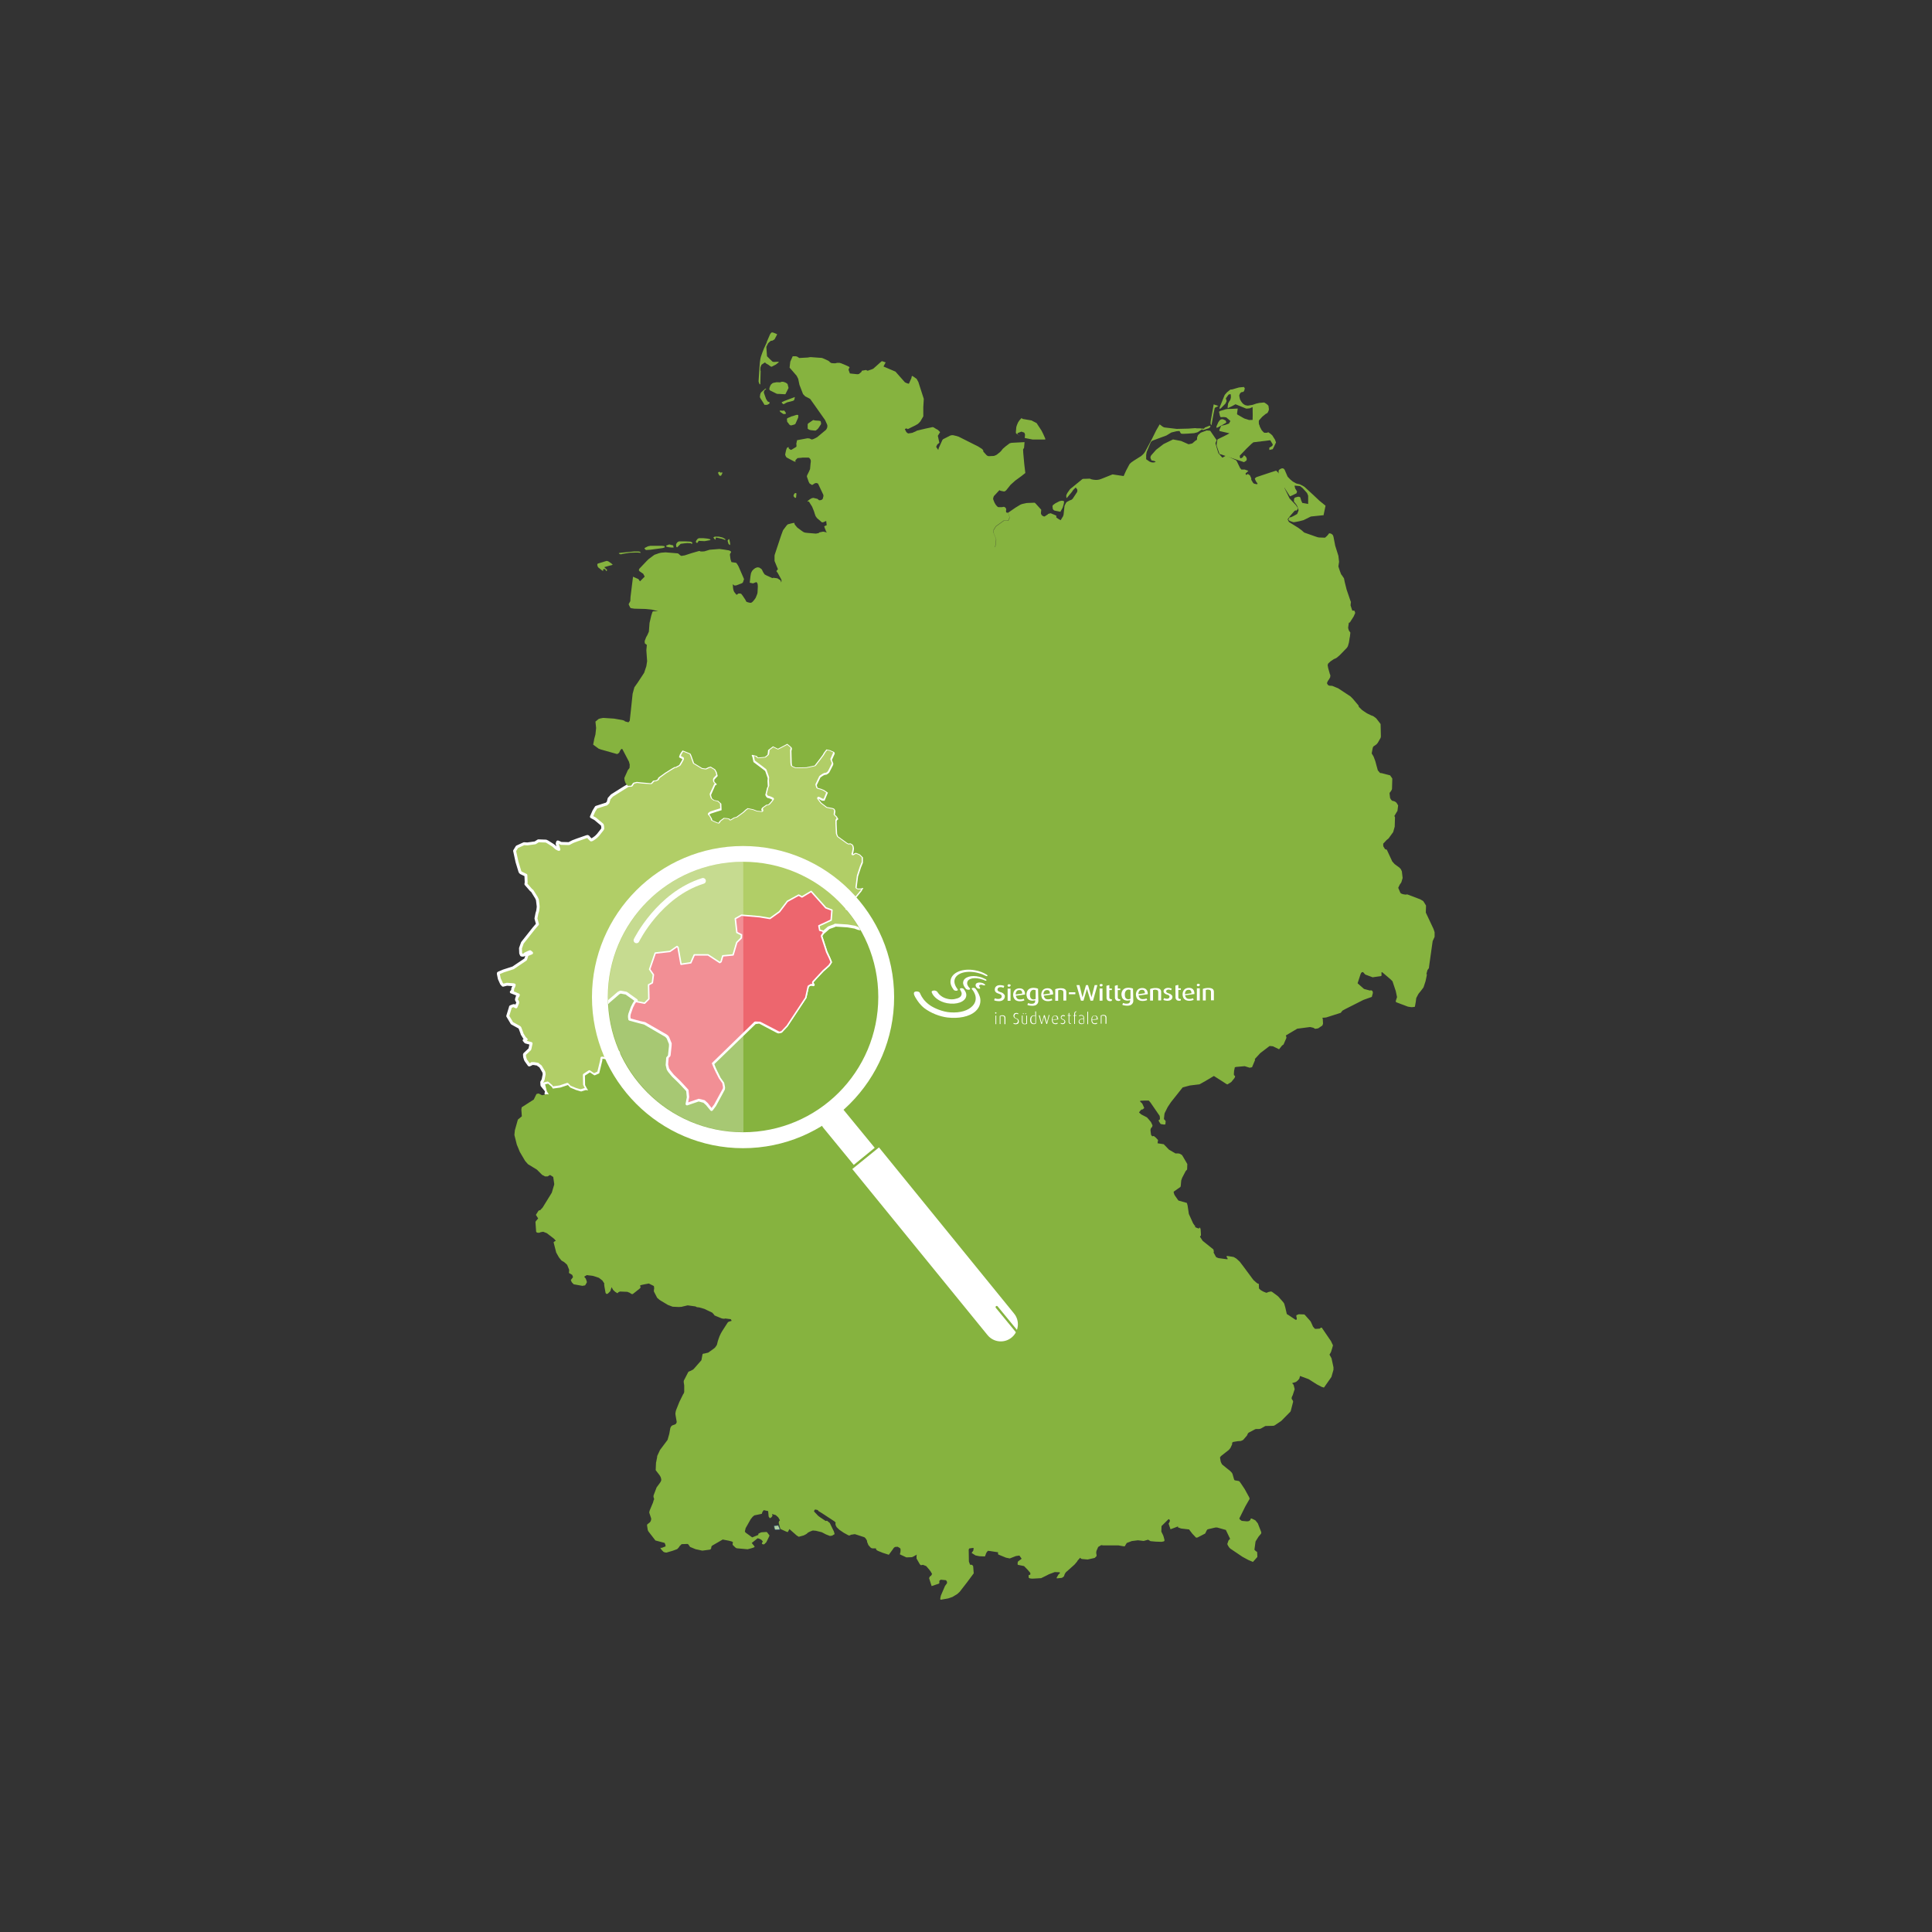 <svg enable-background="new 0 0 2000 2000" viewBox="0 0 2000 2000" xmlns="http://www.w3.org/2000/svg" xmlns:xlink="http://www.w3.org/1999/xlink"><rect x="0" y="0" width="2000" height="2000" fill="#333333" stroke="none"/><clipPath id="a"><circle cx="769.2" cy="1032.1" r="139.8"/></clipPath><clipPath id="b"><circle cx="769.2" cy="1032.1" r="139.8"/></clipPath><clipPath id="c"><circle cx="769.2" cy="1032.1" r="139.8"/></clipPath><clipPath id="d"><circle cx="769.2" cy="1032.1" r="139.8"/></clipPath><clipPath id="e"><circle cx="769.2" cy="1032.1" r="139.8"/></clipPath><clipPath id="f"><circle cx="769.2" cy="1032.1" r="139.8"/></clipPath><clipPath id="g"><circle cx="769.2" cy="1032.1" r="139.8"/></clipPath><path d="m894.4 918.7-2.1 3.6-6.2 7.5-5.2 8.7-7.4 5.7-7 5.7-1.1 1.6-1 1.6-1 .2-4.6-.3-1-.3-.5-.3-.3-.3-1-2.6 1.1-3-2-3.3-4.8-2-2 .2-3.6.8-2.6.8-4.8 2-1.1 1.1v.7l.3 1.1 4.1 6.7.8.2.5.3v.3l.3 2.3-1.2 4.3-.2.2-5.6-.3-6.9.2-6.2 1.6-8.2 2.5-4.9 3.1-1.8 1.1-1.8 2.3-4.3 6.2-1 1.5 3.4 4.8.3.3.5.2h1.3.2l1.6-1.1 7.5-3.4 1.1-.2h1.5l1.5 2 .2.5 1.1 10.5.3 3.3-.2.7-.5 1.1-4.6 10.2-5.2 2h-.7l-1.8-.5-1.3-.5-2.8-.5-4.6-.3-.2.2-2.1.8-.2.2-1.3 1-.8.8-.7 1v.3l.2.5 1.8 5.4 1.1 2.5.7 1.5-.8 1.1-.7.7-1.6 1.5-2.3 2.6-1.5 1.5-.2.3v.3l.5.7-.3-.2h-1l-.2.2-.7.3-.2.2-1 4.3-7 10.7-1.8 2-.2.2-.8.2-.3-.2-6.7-3.6-.3-.2h-1.6-.3l-.3.3-15.6 15.2.7 1.6.7 1.3 1.3 2.5 1.3 1.8.3 1.6-.2.7-3.3 6.1-1.1 1.6-1.6-2-1.1-1-2.1-.5-4.4 1.5.5-2.5-.2-2.6-.7-.7-2.5-2.5-2.5-2.3-.5-.5-1-1.3-.5-.8-.3-1.6.2-1.5v-1.1l.7-.7.2-.3.3-3.4v-1l-1-2.3-.5-.5-.5-.3-8-4.6-1.8-.5-3.8-1-.2-.8v-.5l.2-.7.8-2.6.7-1.5.8-1.3-3.8-2.8-2.1-.5-.7.3-3.9 3.4-.8.8 1 8.2-2.1 3-3.9 3.4h-.2l-2.6 1h-.3l-1-.2 1.6 1.3.5.5.3 2.6-.5 1.5-1.8 2.3-.8.7-21.5 7.7-1.5.7-.5.3-3.4-1.1-3.1.2-.8.8-.8 1.6.2 2.5v2.6l-.8 3.4-.3.5-2.1 1.1-4.6 1.5-1.3.3-2.6.7h-4.9v-.7l.2-2.6v-.8l-.2-.5h-.8l-.5.2-.5 1-.2.8-.7 2.3-.2.2-1.6 1.6-2.6.8-8.7 2-4.3.7-1.5 1.8-1.8 1.8-.3.2-2.8 1.3-1.1-.2-3.6-.5-.3 2.3-3.1 12.8-3.9 1.8-1.1.3-3.9-2.6-.7-.5-5.2 3.4.2 9.8 1.6 3 1.5 2.5-1-.2-1.3-.2-4.9 1.5-5.2-1.5-6.2-2.6-.2-.3-2.1-2.3-7.7 2.6-7.9 1.1-1.1-1.8-.2-.2-3.6-3.1-3.1.7.5 2.1 1.1 4.4.3.8.8 1.3 1.1 1.8-2.3-.2.5-2v-.2l-.8-1.5-3.9-4.8-.2-3.3 1-1.6.5-1.3.8-4.1.2-1.1-.2-1.8-.3-.8-2.8-4.8-.8-1.1-1.8-1.1-.3-.5-.3-.3-4.1-.7h-2-.2l-.8.7-1.6.7h-.2-.2l-3.3-4.6-.5-1-.8-2.6-.2-2.5.2-.5 5.4-5.1 1.3-5.9-5.7-1.5-1.5-1.8.3-.2 1.8-.7-1.3-1.1-.8-1.1-1.6-2.6-.5-.8-.2-.8-2.1-5.6-.5-.5-.3-.2-7.4-4.1-4.4-7.4 2.6-8.5.3-1.1 1.6-.7 1.6-.5h.7l.2.5 1.6.8 1.8-4.3-.2-1.1-.5-.7-.5-.8-.2-.8.7-2.5.2-.3.7-.7.2-.5.2-.7-1.3-.5-2.1-1-3.9-1.5 1.3-1.3.2-2.3 1-2 .5-1.5v-.2l-.8-.2-6.7-.5-4.1 1-1.5-1.6-2.3-5.1-1-4.9v-.8l.2-.2 4.9-2.1 10.2-3.3 12.9-8.7 1.6-4.8 3.9-1.6.7-.3-1.6-1.3-1.8.7-2.8 1.3-.8.5-.2.3-.3.3-.7.3-.5.2h-.7-.3l-.8-.2-.8-1.8-.2-5.2 2-5.6 11.8-14.9 3.8-4.4-1.6-5.9 1-5.2.8-2.6.5-3.8v-1.2l-.8-6.6-1.1-2.3-4.3-6.9-1.1-.8-5.4-6.2.3-1.8-.3-7.4-5.2-2.5-.7-.8-.2-.2-3.1-10.2-2.5-11.5 2.5-4.1 7.2-3.3 3.6.2 8-1.1 3.3-2.1 8 .3.3.2 1.1.5 1.1.7 4.9 3.1 3.1 2.8 2.1 1.1.7.2-1.8-5.7v-.5l.5-1.5h.3l3.4 1.5 8 .2 1.5-.8 2.5-1.3 4.8-1.8 9.5-3.3 1-.2.8.5.5.8 2.3 2.3 1.1-.3 2-1.3 2-1.5 2.1-2.1 4.4-5.6.5-1v-.3l-.2-2.3-.3-1.3-7.4-6.2-3.9-2.1 2.5-5.7 2.5-4.1 9.3-3 1-.2 1.3-1.1.7-.7.7-2.6.3-1.3 3-3.3 12.6-7.9 4.1-2.5 3.4-.2 1.1-1.6.3-.5 1-1 3.4-.8 4.3.5 2.1.2 8.2.5 1.5-1.6.7-1 1.3-.2 1.6-.2 1.6-.8.5-.8.5-1.1 1-.8 6.1-4.4 6.9-4.3 2.8-1.6h.5.5l3.8-2 3-5.2.2-1.1-2.3-1.1-1.1-.8.8-2.5.7-1.3 1-1.6 1.3-1.6.3.2 7.5 3 .3.3.3.5.8 1.8 2.6 7.4 8.4 5.1 3.6.5 2.1-1 .5-.3 2.6-.7 4.6 2.8 1.6 2.8 1.1 4.1-3.4 3.6-.2.7v.8l.2 1 .3.3 2.3 2.3-1.8 1.1-4.4 9.5v.2l.3 1.3.5 1.6.5.8 2 1.5h.2l3.8.8 3.3 3 .3 6.7-5.2 1.6-6.1 2-1.5 1.1v.2h.5l2.3 3.8.3 1.6 1.6.8 3 1.3 1.8.7 1-1.5.7-.8 3.8-2.8h.3l2.5.2 1.6.2 1.8.5.5 1 3.8-2.3 2.6-.7 6.6-4.8 2.8-2.6 2.3-1.6 1 .2 4.8 1 3.9 1.5 4.9.5-.3-1.1-.2-1 .2-.5.5-.8.7-.7 3.6-2.5.3-.2h1l.7-.2.8-.5.3-.3 1.6-1.8.8-1 1-1.3-2-1-2-.7h-.7l-.5-.2-1.3-1.1-.8-1.6-.2-.3 1.8-7.4.8-1.6-.3-5.4.2-3-2.6-7.5-3.6-2.8-8.5-6.4-1-5.2-.8-1.8.7-.5.7.2 3.9 1 .5.5v.3l.8.8 5.6-.5 1.6-.2 2.5-2.1.2-.5.3-2.1.2-2.3 5.1-3.9 5.1 2.5 9.7-5.1 3.4 2.8 1.1 1.1.3 1v.5l-.5 2.1.3 12.5.3 2.5.8.7 3 1.3 11-.2 8.4-1.8.3-.2 4.8-6.2 3.4-4.6 1.3-2.3 2.6-3.4 3.8.8 4.4 2 .3 1.1v.3l-3 6.7 1.5 3.8-.2 1.1-.3.8-2.5 5.1-1.3 2.5-.2.2-1.1 1.1-1.3.8-2 .3-1.6.8-1.6 1.1-1.1.8-3.8 7.9.8 2.6.3.2.5.2 2.6.7 3.3 1.3 4.1 2.8-.2.3-3.3 8h-2.5l-3.8-2 3.1 4.1 5.7 4.4 5.7 1.1 1.5.5.3.2.8 1 .5 1.6-.5 3.6 2.1 2 1.5 2.6-.2.2-.8.5-.8 1.1v.3 3l.5 10.2 1 2.5 9.3 6.7 1.5.8 1.6-.3h.2l.5.2 1.8 1 .2.2.8 1.3.5 2.1v1l-.2 1.6-.8 3.9-.3.2 1.6-1 .5-.3 1-.3h.3l.7.2 2.5 1 1 .5 3 3v5.6l-2 4.9-3 9.2-1.5 11.8.8.5.5.2h.3 2.6.2l.8-.3h.2l1-.3h.3z" fill="#b1ce67" stroke="#fff" stroke-linecap="round" stroke-linejoin="round" stroke-width="3"/><path d="m812 425.2-.2-.2h-.5l-1.1.2-2.3-.2h-.5l-.3.3.1.2.4.7.3.3 2.6 1.8.5.3h1.3l.8-.1.4-.4v-.8l-1.3-1.8z" fill="#86b33f"/><path d="m745.1 492.4 1.3.1 1.3-2.4v-1.2l-1.9.4-.8-.9-.9.2-.8.7v.3l1.3 2.6z" fill="#86b33f"/><path d="m812.2 415-2.7 1.2-.3.6.2.3 1.6 1.4 3.8-2 6-1.5.9-.5.5-.6.3-1 .3-1.8h-.3z" fill="#86b33f"/><path d="m791.3 404.2 1.8-1.6-.1-.2-.3-.2-.7.4-4.1 3.6-.5.8-.5 1.5-.1 1.3-.2.8v.3l.5 1.3 2 3.1 1.1 1.7 1.1 2 .4.1h.5 1.9l2-1 .2-.1.5-1.3v-.2h-.2l-2-1-1.6-2.6-2.1-5.9-.2-1.2.3-.8z" fill="#86b33f"/><path d="m786.6 398 .3-.2.2-.2v-.6l.3-13-.2-.3-.1-.8v-.2l.1-2.4.9-2.3.3-.5 3.4-2.3 1 .8.3.3 2.3 1.3 2.3 1.7.9.3h.3l4.4-2.3 3-2.4-.2-.2-.7-.2h-.8l-3.4.2-1-.2-.5-.1-2.9-2.8-2.8-2.8-.7-9.7 1.8-3.7 1-1 1.5-1.3.1-.2 2-.3 2.1-1.3 2.7-5.1-.2-.2-.2-.2-3.4-1.4-1-.2-.5-.2-.3.2-.8.5-.2.3-.8 1.2-3.1 7.2-.5 1.6-2.6 5.6-1.8 4.6-1.5 4.3-.5 2.2-.5 3.5-.3 3.8-1 15v1.2l.8 2.1z" fill="#86b33f"/><path d="m820 430.8-4.2 1.8-.7.3-.3.5-.2.5.2 1.8.1.8.2.5.5.5.2.1 1.1 1.7 1 .8.5.2h1l1.8-.5 1.3-.4.5-.3.5-.5 1.8-4.1 1-2.3.1-2.4-.3-.2-1-.2-1 .2-3.6 1.2z" fill="#86b33f"/><path d="m838.1 445 1.3.3 3.6.4h1.5l2.1-1.7.8-1.1.2-.2 2.4-3.8v-.3l-.3-2.1-.5-.7-1.6-.3-3.6-.2-2.2-.5-5.1 3.5-.6.8v.3 4.3l1 .8z" fill="#86b33f"/><path d="m823 515.3.1.2.5-.2.5-.3.4-4.1-.2-.2-.5-.3h-.3l-.5.2-.3.1-.4.4-.3.5-.3.6-.2.8v.7l.8 1z" fill="#86b33f"/><path d="m803.8 395.7-3.1.6-1 .4-.6.5-1 .9-.7 1.2-.8 2.1-.2 1.3.2.7.3.5.3.3 6.6 3.3 1.3.3h1.7l5.4.3h.6l.3-.1 3.2-6.4-1-4-.4-.4-1.4-1-1.8-.7-.8-.2-.5-.1h-1.2l-1.3.5-.5.1-2.8-.1z" fill="#86b33f"/><path d="m1052 448.8 2.6 1.8.5.1h.6-.1l-.7-.1-1.6-1v-1.1l.3-.2 3.8-1.5 1.8.7.6.1.7.4.1.5.5 1.3-.1 1.4-.2 2.2 8.2 1.6h13l.1-.2-.1-.9-2-4.5-1.8-3.6-5.1-7.8-5.4-2.8-8.9-1.5-.6-.3-.3-.4-.2-.1h-.3l-.5.5-1.3 1.4-1 1.4-.7 1.1-1.1 2.5-.5 1.6-.2.5-.5 5.6.2 1z" fill="#86b33f"/><path d="m855.8 543.7-1.3.5-1.3.7.7 2 1.3 3.3.8 1-3.4-.8h-.8l-3.4.7-.5.2v.2l-.2.2-.5.2-2.6.5-8.4-.7-2.6-.3-1.1-.3-1-.5-1.6-1.1-4.6-3.4-2.5-3-.2-.5-.2-.5v-.8l-1.8.2-2.1.5-3 .8-1.3 1.3-3.6 4.8-1.6 4.3-.8 2.3-6.2 18.7-.2 1.1v2.1 3.3l2 4.9 1.5 3.6-1.6 2 1.5 2.1 3.4 6.2.2.5.2.5v1.3l-.2.5-.2.7-.3-1.6-.2-.5-.2-.2-3.1-2-1.3-.2-2.3-.3h-.8l-.7.2h-.3l-6.1-2.8-1.8-1-1.5-2.3-1.1-2.3-.7-1-2.3-1.5-2-.2-2.1.8-1.5 1.1-1.5 1.5-.5.8-.7 1.5-.2.5-.5 2.8-.8 6.9 3.4.7.8-.3 2.6-1 .7.5.2.3.3.8.2.3.2 2.6-.3 6.1-.2 1.3-.5 1.3-1.1 2.8-.8 1.3-1 1.3-1.1 1.3-.3.3-.8.7-1 .5h-.7l-1.3-.2-1.8-.5-1-.5-.2-.2-.3-.7v-.3l-.2-.2-1-1.6-2-3-1.6-2.1-1.1-.3h-1.5-.3l-1.3 1-.7.3-1.4-1.7-1-1.3-.5-1.1-.3-1.1-.2-.8-.2-1.5-.2-3.4 1.6 1.3h1.5l.7-.2 3.4-1.3 1.5-.5 1.5-.8.5-1 .5-1.5.2-.7.2-.5v-.2l-5.6-12.9-1-1.8-1.1-1.6-.5-.5-4.8-.7-.8-2.3-.3-1.5-.5-3.8.2-1.1.7-1 .2-.3v-.8l-.3-.5-1.6-.8-4.8-.8-5.2-.7-10.2.8-5.2 1.6-2 .2h-1.8l-1-.2v-.3h-.7l-1 .2-.7.2-6.9 2-6.4 2.1-3 .5h-.8l-1.1-.7-.8-.7-.2-.3-1-.7-.7-.2-12.3-1-2.8.2-2 .2-2.1.5-4.6 1.6-1.8 1.3-4.4 3.3-2 2-7.5 7.9-.5 1.5.8 1.1 2.6 1.8 1.1.7 1.6 3-1.8 1.8-3.1 3.1-1.6-2.3-5.6-2.5-2.6 21-.2 4.3-1.5 2.7-.2.5.3.8 1.1 2.3.5.7.7.3 3.3.5 11.5.3 5.1.5 1.5.2 2 .5 3.8 1 .7.2h-4.8l-.8.3-.2.2-.2.5-1.1 3.4-1.8 7.7-.7 9-1.5 3.4-1.3 2.3-1.5 3.9v1.3l.2 1.3 2 1.5-.5 5.6.8 11.3-.3 1.8-.5 3.3-2.3 6.9-6.7 10.2-3.4 4.8-1.8 6.6-1 9.5-.7 6.7-1.3 11.8-1 1.3-.3.3h-.2l-3-.8-.7-.3v-.2l-.3-.3-2.1-.7-8.7-1.5-10.7-.7h-.7l-2.6.5-1.8.5-3.4 2.8.7 6.6-.7 6.7-1.3 4.8-.3 2-.7 3.3v.5l5.6 4.1 2.1.8 17 4.8.5-.2 1.6-1.1.8-1.8 1-1.6 1-.7.5.3.2.2 6.7 12.8.8 3.1-.2 3.4-1.8 2.3-1.1 2.5-2.3 5.1-.2.8.2 1.3.2 1.3 1 2.6 2.3 2.6 3.4-.2 1.1-1.6.3-.5 1-1 3.4-.8 4.3.5 2.1.2 8.2.7 1.5-1.6.7-1 1.3-.2 1.6-.2 1.6-.8.5-.8.5-1.1 1-.8 6.1-4.4 6.9-4.3 2.8-1.6h.5.5l3.8-2 3-5.2.2-1.1-2.3-1.1-1.1-.8.8-2.5.7-1.3 1-1.6 1.3-1.6.3.2 7.5 3 .3.3.3.5.8 1.8 2.6 7.4 8.4 5.1 3.6.5 2.1-1 .5-.3 2.6-.7 4.6 2.8 1.6 2.8 1.1 4.1-3.4 3.6-.2.7v.8l.2 1 .3.3 2.3 2.3-1.8 1.1-4.3 9.8v.2l.3 1.3.5 1.6.5.8 2 1.5h.2l3.8.7 3.3 3 .3 6.7-5.2 1.6-6.1 2-1.5 1.1v.2h.5l2.3 3.8.3 1.6 1.6.8 3 1.3 1.8.7 1-1.5.7-.8 3.8-2.8h.3l2.5.2 1.6.2 1.8.5.5 1 3.8-2.3 2.6-.7 6.6-4.8 2.8-2.6 2.3-1.6 1 .2 4.8 1 3.9 1.5 4.9.5-.3-1.1-.2-1 .2-.5.5-.8.7-.7 3.6-2.5.3-.2h1l.7-.2.8-.5.3-.3 1.6-1.8.8-1 1-1.3-2-1-2-.7h-.6l-.5-.2-1.3-1.1-.8-1.6-.2-.3 1.8-7.4.8-1.6-.3-5.4.2-3-2.6-7.5-3.6-2.8-8.5-6.4-1.1-5.2-.8-1.8.7-.5.7.2 3.9 1 .5.5v.3l.8.8 5.6-.5 1.6-.2 2.5-2.1.2-.5.3-2.1.2-2.3 5.1-3.9 5.1 2.5 9.7-5.1 3.4 2.8 1.1 1.1.3 1v.5l-.5 2.1.3 12.5.3 2.5.8.7 3 1.3 11-.2 8.4-1.8.3-.2 4.8-6.2 3.4-4.6 1.3-2.3 2.6-3.4 3.8.8 4.4 2 .3 1.1.2.3-3 6.7 1.5 3.8-.2 1.1-.3.8-2.5 4.9-1.3 2.5-.2.2-1.3 1.1-1.3.8-2 .3-1.6.8-1.6 1.1-1.1.8-3.8 7.9.8 2.6.3.2.5.2 2.6.7 3.3 1.3 4.1 2.8-.2.3-3.3 8h-2.6l-3.8-2 3.1 4.1 5.7 4.4 5.7 1.1 1.5.5.3.2.8 1 .5 1.6-.5 3.6 2.1 2 1.5 2.6-.2.2-.8.5-.8 1.1v.3 3l.5 10.2 1 2.5 9.3 6.7 1.5.8 1.6-.3h.2l.5.2 1.8 1 .2.2.8 1.3.5 2.1v1l-.2 1.6-.8 3.9-.3.2 1.6-1 .5-.3 1-.3h.3l.7.2 2.5 1 1 .5 3 3v5.6l-2 4.9-3 9.2-1.5 11.8.8.5.5.2h.3 2.6.2l.8-.3h.2l1-.3h.3l.2.2-2 3.4-6.2 7.5-5.2 8.7-7.4 5.7-7 5.7-1.1 1.6-1 1.6-1 .2-4.6-.3-1-.3-.5-.3-.3-.3-1-2.6 1.1-3-2-3.3-4.8-2-2 .2-3.6.8-2.6.8-3.8 2.6-1.1 1.1v.7l.3 1.1 4.1 6.7.8.2.5.3v.3l.3 2.3-1.3 4.1-.2.2-5.6-.3-6.9.2-6.2 1.6-8.2 2.5-4.9 3.1-1.8 1.1-1.8 2.3-4.3 6.2-1 1.5 3.4 4.8.3.3.5.2h1.3.2l1.6-1.1 7.5-3.4 1.1-.2h1.5l1.5 2 .2.5 1.3 10.5.3 3.3-.2.7-.5 1.1-4.6 10.2-5.2 2h-.7l-1.8-.5-1.3-.5-2.8-.5-4.6-.3-.2.2-2.1.8-.2.2-1.3 1-.8.8-.7 1v.3l.2.5 1.8 5.4 1.1 2.5.7 1.5-.8 1.1-.7.7-1.6 1.5-2.3 2.6-1.5 1.5-.2.3v.3l.5.7-.3-.2h-1l-.2.2-.7.3-.2.2-1 4.3-7 10.7-1.8 2-.2.2-.8.2-.3-.2-6.7-3.6-.3-.2h-1.6-.3l-.3.3-15.6 15.2.7 1.6.7 1.3 1.3 2.5 1.3 1.8.3 1.6-.2.5-3.3 6.1-1.1 1.6-1.5 1.6-.2.7.2-.7 1.5-1.6-1.6-2-1.1-1-2.1-.5-4.3 1.5.5-2.5-.2-2.6-.7-.7-2.5-2.5-2.5-2.3-.5-.5-1-1.3-.5-.8-.3-1.6.2-1.5.2-1.1.7-.7.2-.3.3-3.4v-1l-.8-2.3-.5-.5-.5-.3-8-4.6-1.8-.5-3.8-1-.2-.8v-.5l.2-.7.8-2.6.7-1.5.8-1.3-3.8-2.8-2.1-.5-.7.3-3.9 3.4-.8.8 1 8.2-2.1 3-3.9 3.4h-.2l-2.6 1h-.5l-1-.2 1.6 1.3.5.5.3 2.6-.7 1.5-1.8 2.3-.8.7-21.5 7.7-1.5.7-.5.3-3.4-1.1-3.1.2-.8.8-.8 1.6.2 2.5v2.6l-.8 3.4-.3.5-2.1 1.1-4.6 1.5-1.3.3-2.6.7h-4.9v-.7l.2-2.6v-.8l-.2-.5h-.8l-.5.2-.5 1-.2.8-.7 2.3-.2.2-1.6 1.6-2.6.8-8.7 2-4.3.7-1.5 1.8-1.8 1.8-.3.2-2.8 1.3-1.1-.2-3.6-.5-.3 2.3-3.1 12.8-3.9 1.8-1.1.3-3.9-2.6-.7-.5-5.2 3.4.2 9.8 1.6 3 1.5 2.5-1-.2-1.3-.2-4.9 1.5-5.2-1.5-6.2-2.6-.2-.3-2.1-2.3-7.7 2.6-7.9 1.1-1.1-1.8-.2-.2-3.6-3.1-3.1.7.5 2.1 1.1 4.4.3.8.8 1.3 1.1 1.8-2.3-.2-4.6 1.1-3.6-1.8-1.6.3-.7.3-2 4.1-.7 1.5-12.3 7.9-.3.3v.2l-.3 2.1.5 6.9-4.1 3.4-3.1 11-.5 4.9 2.5 10 2 4.8.5 1.3.7 1.6 5.4 9.2 3 3.4 9.2 5.6 5.1 5.1.3.3 3 1.6h.2 2.5l2.5-1.5 3.3 2.1 1 6.9v1l-2.5 8.4-9.5 15.4-2 2.1-.3.5-.5.2h-.8l-.3.2-.7.8-2.1 3.3-.2.3v.2l2.3 3.6-2.1 2.5-.5.7-.2.3.7 10.2.8 1 2.1.2 1.1-.3.5-.3 2.8-.5 3.8 1.5 7 5.4.8.7.8 1 .7 1-1 .2-1.1.8-.2.5.2.7 2.5 9.8.2.3 2.3 4.1.5.8 2.1 2.6.5.5 2.6 1.5 3.1 2.8 2.1 5.2v.3l-.2 3 3.4 2 .8 2.3-2.3 3 1 2.3 2 2.1 9 1.6 2.8-.5 1.5-2.5.3-.7v-.5l-1-3.1-1-1.3-.7-.7.2-.3 2.3-1.5 6.6.8 2.3.7 3.8 1.3 3.6 2.8 2 3.1-.2.8.3 2.3 1.1 6.2.3.8.5.5.5.2 1.1-.3 2.6-2.6 1.3-4.1 1.6 2.8 2.1 2 .8.5 1.3.8.3.2 1-1.1 1.1-.5.7-.2 7.4.3 2.5 1 1.6 1.1 1.1.3.7-.3 7.2-5.7.8-1.5h-.2l-.2-.3-.2-.5v-.8l1.8-.5 3.3-.7 3.9-.7 5.2 2.6.3 2.3-.3 2v1.3l3.4 6.6 2.3 2 1.5 1 7.4 4.4 4.8 1.8 6.4.3 3.1-.2.5-.2 5.6-1.3 8 1.1 1.6.8 2.1.2 5.4 1.5 8.2 3.9 1.1 1.1 1.1 1.3.2.5 2.6 1.1 4.9 2 1.5.3h1.6l.5-.2 5.7.7.2.2.3.5.5 1-3.1 1-.5.3-.5.5-5.6 8.7-1.5 2.6-.7 1.5-.7 1.5-1 2.8-.7 2.1-.5 2-.3 1.3-.3.8-.7 1.1-1.1 1.5-1.3 1.1-5.7 4.1-4.1 1h-.7l-.8.3-.2.2-.2.5-1.1 5.9-7.9 9-.8.7-2.5 1.3-2 .8-.3.3-.2.3-4.4 8.5-.2.7v.5.8l.3 1.8.2 1.5v5.9.7l-.2.8-.5 1.1-.5.7-3.8 7.7-3.4 8.5-.3 1-.2 1.1-.2 1.1v1l.2 1.5 1.1 6.4v.5l-.2.5-.3.7-.2.3-.3.3-.8.5-2.8 1-.8.7-.7.8-.3.8-.2.5-1.1 6.1-1.1 3.8-.5 1.8-.3.7-3.9 5.2-3.6 4.8-.3.5-2.6 5.6-.2.5v.8l-1 5.2-.2.7-.3 7v.7l.2.5.3.3 3.4 4.4.8 1.3.5 1 .5 2v1l-.2.8-.8 1.5-.8 1.1-3 4.1-3 7.9-.2.8v1.1l.2.7.5 1.6-.7 1.6-.2.8-.3 1.1-2 4.8-1.5 3.6-.2.7-.2 1.3.2.7 1.6 4.8.2.8v.5l-.2 1.1-.3 1-.5.7-.3.5-2.6 2-.2.3-.2.7.7 4.6.2.7.3.7.3.5 7.2 9.3 9.5 2.5.7 1.6.3 1.5v.5l-4.1 1.6-.8-.2-.5.2 1.1 1.8 2 2.1.2.2 1.3.5 1.3.2h.5l6.2-1.8 4.4-1.6.8-.5 1.6-1.8.3-.7 2.3-2.3 5.7-.2h.3l.7.3.3.2 1.8 2.6 5.6 2.3 6.9 1.5h.3l7.5-1 .5-.2.7-.5.3-.7.2-1.5.2-.5.2-.3.5-.5 10.2-5.9.3-.2.5-.2.8.2 5.2 1 3.1.8 1 .5.3.3v.2l-.3 1.5v.7l.2.5.3.3 2.6 2.5.5.2.2.2.7.2 11 1 .8-.2 3-.8 2.5-.8 1-.7v-.2l-.7-1-2.3-2.8 6.1-4.9 1.8.5 2.1 1.1 1.1 1.3.2.3.2.5-.2.3-.5.2-.3 1.1.5.8 1.6.3 1-.8 1.5-1.5 2.5-5.1.7-1.5v-.5l-2.5-3.3-.7-.2h-.3l-4.3.3-1 .2-2.1 1-.7.5.2 1-6.4 2.6-.3-.2-6.6-4.8-.7-1.1v-.2l.8-3.3 5.2-9.2 2-2.5 1.8-1.5 2.5-.5 5.2-1.1.7-2 1.3-1.8 4.6 1 .5 5.6 1 1.5.5.2 1.5-1 .3-.5.7-1-.5-1.8 3.8 1.1 2.6 2.3 1.8 3.1-1 1.1-.3 1.5 1.6 5.9.2.5 6.2 2.8 1 .3h.5l1.6-3 7.5 6.6 2.1 1.3h.3l4.8-1.3 2-1 1.3-.8.8-.8.7-.5 2-1 2-.8.7-.2h.5l3 .3.7.2 4.1 1 .8.2.7.3 3.8 2 4.1 1.6 2.3-.3 2.6-1.6-.7-2.6-4.3-8.9-2.8-2.3h-.5l-.8.2h-.2l-5.4-3.6-1-.7-1.3-1-4.1-4.3-.2-.3v-.2l.3-.8.7-1 2.5.5.5.3.7 1 .5.2 3.4 2.1 12.5 8.2 1 1 .2.2v.7l-.2.3.2 1.5.3.8.8 1.5 1.3 1.3 1.6 1.5 4.4 3 3.3 1.8 1.5.8.5.2h.7l.8-.3.8-.5h.3l2.1-.3.7-.2h1l1.6.5 8 2.6 1 .8 1.1 1.5.7 1.3.2 1.5 1.3 3.1 2.3 2.6.5.3.5.3 1.3.2h3.3l-.2.2.5 1.3 1.5 1 5.2 2.1 6.2 2 4.1-5.6 1-1.5 1.3-1 2.6-.2h.2l2.5 1.5.5 1.3-.2 3.1-.3.5-.3.3h.5l-.2.2-.2.7v.3l6.7 3.1 5.6-.2 1.3-.5 3.6-2 .3-.3-.3 1.3v1.1 1.8l3.4 5.9.7.7.2.2h.8l1.5-.3 3.4 1.3 3.1 3.6 1.5 2 1.5 2.6-1.1 1.8-.2.2-1 .5-.8 1.8 2.6 8.2 7.5-2.5.5-.5v-.7-1.8l1.5-1.1 5.2.5.3.2.8 1.1.2 1.5v.2l-1.1 1.6-1 1.3-4.3 10-.3 1.3-.3 1.5v.8l.2.7h.5l7.4-1.3 4.6-1.6 4.9-3 2.5-2.3 7.9-10.2 6.6-8.9-.5-6.4-.2-1.3-.8-.8-1.1-.5-.7.3-.3-.2-.3-.3-1.1-3-.2-12.5.7-1.1h.2l3.6-.5h.5v1.3l-.3 1.6-1 1.3-.7 1 .8.5 3.3 2.1 4.1.8 5.1.2h.5l1-2.5v-.3l.8-1.5 1.3-1.5 2 .2 8.4 1.3.2.5-.2.3v.5l.3 1 8 3.3 3.9.8 6.4-2.5 3.6-.5 2.3 3.3-3.3 2.5-.7.7-.2 2.3.2.7.8.3h.3l5.4 1.1 3.8 3.9 2.6 3.1.2 1.5-.5.5-1 .2-.2.2-.2.8.2 2 1 .5 2 .3h1.1l8.7-.5 5.7-2.8 2.1-1.1.7-.3 5.6-2.1 4.9.2.2.2.3.7-1.5 1.3-1.8 3.1-.2.7.3.3h.3l4.8-.5.3-.2 1.3-.8.7-.8.5-1.6.3-.7 1-1.6 9-8 2.8-3.3.3-.7 2.3-2.6.3-.3.3-.2.8 1 1.1.3 5.7.5 7.2-1.6.3-.2 1.8-1.8-.2-2.3-.2-.5v-.3-.3l.2-1.8 1.8-4.1.2-.2 3-1.8 2 .3h15.9l4.6.8 1.6.2.3-.2 2-3.3 5.2-2 6.4-.8 5.9.7 4.6-1.3 2.5 1.5 5.4.5 6.1.2 2.3-.5.3-.2.2-.3.2-.5v-.3l-.8-3.1-.5-1.6-2-4.1.2-5.7 7-6.9.8-.3.7 1 .2.8-.7 1.8-.7 1 2 5.9 7.9-3-.3.8.3.3 3 1.1 8.5 1 .2.5 3 3.9 3.9 4.1 1.5-.2 7.9-4.1 1.5-3.1.8-1.1.5-.2 6.4-1.5 1.3-.3h.7 1.3l6.4 1.8 2.5.7 4.4 9.2-1.6 1.6-1.1 3.1-.2.7.7 1.6 1.3 2 1.1 1.1 12.6 8.5 4.8 2.6 1.3.7 4.3 1.8.3.2.3-.2 4.4-4.9v-1.1l-.2-3.8-.2-.5-.5-.3-.5-.2-.5-.5-1.1-1.1v-.2l1-7.4.2-1.1 3-4.8 2.1-2.5.5-.5.3-1.3-.2-.8-3.4-8.7-2.5-3.1-.5-.3-3.3-1.6h-.8l-.3.2-.3.7.2.2-.2.3-.3.3-1.1.8-.5.2-1.6.2-5.4-.5-1.5-1-.8-1-.2-.3v-.3l6.1-12.3 4.3-7.5.2-.5-.2-.8-.3-.8-4.6-8.4-3.8-5.7-1.5-2.1-.3-.3-.8-.3-3.9-.7-.5-.5-.3-.8-1.5-5.2-.2-.5-.5-.8-.7-.8-1.3-1.3-3.3-2.6-4.8-3.9-.8-1.5-.5-1.1-.3-1.3-.5-3v-.5l.2-.3.8-1 4.3-3.4 3.6-2.8.3-.3 1.5-1.8 1.6-3.4.2-.5v-1.1-.3l.3-.5.5-.3.3-.2 4.8-.8 3.1-.2.5-.2.7-.3.7-.3.7-.5 3.8-4.4.3-.7.5-1.1.3-.5.5-.5.5-.3 6.4-3.4 1-.2h1 2l1.1-.2.8-.3 4.6-2.6 8.2-.2.8-.2.7-.3 6.4-4.3.8-.7 8.4-8.5.5-.5.3-.5.3-.8 2.1-8.2.2-.7v-.5l-.2-.8-1.3-2v-.3-.7l.5-1.6.5-.8 2.1-6.4v-.3l-1.1-4.4-.2-.2-1.3-1.5 3.3-1 .8-.3 1.8-1.5 1.3-1.5.3-.5.7-2.6 8.9 3.3 8.2 5.2.5.3 4.8 2.5 2.3.7.3-.3 7.5-10.7 2.1-7.4v-2.6l-2-9.3-2.1-3.8 1.5-2.6 1.1-3.4 1-3.6-2.1-4.4-9.5-13.9h-1l-.7.7-.5.3-3.1.2h-1.5l-.5-.2-1.8-2.1-1.1-2.5-1.3-2.8-1.8-2.1-4.1-4.6-.3-.3-.5-.3-5.6-.2-2.5 1v1.5l.2.8.2.7v1.5l-1 .2h-.3l-7.2-4.8-1.8-1.1-1.6-7-1.1-3.8-1-1.5-5.2-5.9-2.3-1.8-4.1-3-.8-.3h-.7l-2.3.5-1.1.5-1 .3-2.8-1.1-1.5-.8-1.8-1.1-1.5-1.5-.2-4.9h-.7l-.5-.2-1.5-1.1-2.8-2.5-1.5-2-9.5-12.8-3.3-4.3-3.4-3.1-2.5-1.5-.5-.2-4.9-.8-1.3-.2-1 .2.2 1.1.7.8.3 1-.2.2h-1.1l-8.2-1.1-1.8-.7-.8-.5-2.5-4.6.3-1.1-.5-2.1-11.1-8.9-2.8-4.3 1-1.3v-.2-1l-.2-3.4-.2-2.3-.2-.3-.5-.8h-.5l-.2.2-.2.7-.8-.2-2-.7-1.5-1 .5-.7-.7-.5-1.6-2.3-4.4-9.7-1.3-8.7-.7-2.6-.3-.2-7.4-2.1-.8-.2-.3-.2-.3-.3-3.1-4.4-.8-1.3-.7-2.3v-.3-.5l7-4.9.3-1.1.5-5.6 1-2.8 3.6-6.9 1-1.1.5-.5.2-5.7-4.6-7.9-1-1.5-2.3-1.3-1.6-.3h-2.8l-6.7-3.9-5.4-5.6-6.4-1 .5-3.4-2.5-2.6-1.6-1.3-.8-.2-1.1.3-.2-.2-.8-1-.2-.3-.3-2-.3-2.6v-.8l.5-1.6 1.1-1.1.3-1 .2-.7-1.6-3.4-2.3-2.8-1.8-2-.5-.3-5.4-2.8-2.1-1.8-.2-.5 1.6-2 .7-.7 1.5-.3 1.1-1 .2-.2.2-.3-2-4.4-2.5-2.5.7-.5 4.4-.2h3.3.8l1.8 2.1 9.5 13.8.3 2.6-.3 1.3-.3.2-.8.3v.5l.5 1 1.3 2.1.2.2.3.2 1.6.3 1.3.2h1.3l.5-.3.3-3.1-.7-1.1-.3-.3-.3-.2-.2-.2-.3-.8.5-4.6.3-1.3 3.1-6.2 3.4-5.1 12.1-15.2 7.4-2 8.2-1 1.8-.2 6.1-3.4 8.7-5.2h.2l1.1.7 6.9 4.4 4.8 3.1 1.1.5 3.4-2.1.7-.5 3.3-4.1.3-.7.2-.7v-.8l-1-.5-.2-1.1.2-3.4.7-3.4v-.3l.3-.2 1-.3 9-.8 5.1 1.6 2.5-.5 3.1-7.4-.2-1.1 5.6-6.1 9.7-7.4 3.4.3 6.4 3.1 3.1-3.9 1.5-1 3-6.9v-.2l-.3-1.5-.3-.8 11.8-7 1.6-.2 11.5-1.5h.3l3.1.7.5.2 1 .7.7.2h.2l2-.3 1-.3 4.1-2.8.5-1.3.2-.7-.3-5.2-.5-.8 3-.2 1.3-.2 13.8-4.4 1-.3 1.8-2.3 3.3-1.8 18.4-9.3 8.7-3.1 1.1-4.1-.2-1.5-.5-.7-.5-.3-.7-.3-1.1.3-5.7-1.5-.7-.3-.3-.3-5.9-5.2-.2-.3 3.1-9.5.5-1 .7-.8 1.1-.2h.2l.3.3 1.6 1.8.3.3.3.2 7.5 2.8h.3l.8-.2 7.9-1.1.2-2.3-.3-1.1.8-.7 8.7 7.4 2.1 2.1 3.4 10.2 1.3 6.2-1.3 3.9.2 1.3 3.4 1.3 9 3.4 3.4.5h.8l2.3-.2.7-.3.2-1.1.7-3.9.5-3.9 2.3-4.4 2.3-2.8 2.5-3.3.5-.8 2-6.1 1.1-5.2.3-1.8v-.2l-.5-.3 1.1-4.1 1.5-2 .3-2.6 3.3-23.4.3-2 2-4.4v-4.8l-1.1-3.3-8-17 .2-6.6v-.7l-2.1-3.4-.7-1.1-.2-.2-2.6-1.5-.3-.2-13.4-5.1h-.3l-1.5.2-1.5-.2-1.5-.3-1.8-.7-.7-.8-2.1-4.9v-.3l1.6-3.3-1.5-1.3 1.6 1.3 1.5-2.3 1.3-4.4-.8-6.9-1.1-2.3-1-1.1-1.1-1-.5-.3-3.8-2.8-2.5-2.8-.8-1.8-4.8-10.3-1.6-.5-.3-.2-.3-.5-1.3-2.1-.2-.8v-2-.2l.7-.7 2.8-3 2-1.6 4.8-6.6 1.6-5.6.3-9.8-.5-1-.2-.2 2.3-3.9.7-1.1.2-.2.7-5.4v-.5l-1.5-2.5-.7-.7-1-.7-.7-.3-1-.3-1.1-.2-.3-.2-.8-.8-.5-.7-.7-1.3-.5-4.3v-.7l.2-.5 1.3-1.6.8-1.5.2-.7.3-10.5v-.3l-.2-.3-1.6-2.3-.3-.5-.5-.3h-.2l-7.7-2-.5-.2h-1.1l-.7-.3-.3-.3-1.5-1.8-.3-.3-.2-.5-2.5-9.2-1.6-4.3-.5-1-1.6-2.6.2-1.3.7-3.8.2-.8.3-.8.5-.7.5-.3 2.6-1.8 1.3-1.6 2.8-4.9.2-.5.2-1.1-.3-12.8-.3-.5-3.8-4.9-.7-.8-2.8-2-.5-.3-.8-.2-.5-.2-1.5-.7-2.3-1.1-1.3-.7-3-2-1.6-1.1-3.4-3.3-.3-1.1-.3-.7-.2-.2-2.8-3.3-2.6-3.1-2.5-2.5-12.8-8.4-6.1-2.5-3-.2-1.1-.5-.3-.3-.7-1-.2-.3v-1l.8-1.8 1.3-1.8 1.1-2 .2-2.1-.5-1.1-1.8-6.4-.5-2.8v-.3l.5-1.5 2.5-2.3 3.4-2.3 1.3-.5 1.5-.8 2.8-2.3 2-2 5.4-5.6.5-.5 1-1.6 1.1-3.8.8-5.2.2-.8.5-4.3-1.6-2.3-.2-.7-.5-1.8v-.3l.2-1.6.5-3.4.3-.2.8-.3 3.9-6.1 1.6-3.6-.2-.8-.5-1.5-1-.2h-1.3l-1.8-5.4.3-3.3h.2l-.5-1.1-4.1-12-2-8-.7-3.6-2.6-3.8-.3-.2-1.3-3.4-1.1-3.3-.5-1.6v-.2l.7-4.6-.7-6.2-3.3-10.5-1.8-9.3-.7-1.8-1.3-1.1-.7-.3-1.1-.3h-.7l-.2.2-.7 1-1.3 1.5-1.8 1.6-.3.2h-.5l-5.6-.2-1.6-.3-2.1-.7-11.1-3.9-.7-.3-2.6-2.3-3.4-2.5-9.5-5.9-.3-.3-1-2-.2-.7 2.5-3.4 3-3.4 1.3-1.5.5-.5.7-.3h.7l.3.2.2-.2.5-.5.7-1v-.9l-.2-.5-.7-1.1-1.1-1.6-6.4-6.7-5.4-11.1v-7-.7l-.3-1.1-.8-1.5-1-1.1-6.4-6.4-5.7 1.8-14.4 4.8-.5.2-1.5 1.3v.3l1.1 2.6.8 1.1.7 1 .2.3v.2l-.3.3-.3.2-2.5-.5-.7-.3-.7-.5-1.8-3-.2-.5v-1.5l-1.1-2.3-.2-.5-.2-.2-2-1.3h-.3l-.3.3-.8.5h-.5l-.3-.3-.2-1.1 2.8-2.5v-.2l-3.6-1.3h-3.6l-.5-1h-.3l-.3-.2-.3-.7-.5-1-2.6-5.4-.7-1.1-.2-.2-10-4.8h-.3l-1.1.5-2.8 1.6-4.1-4.6-2.8-9.2-.3-1.3 1.3-3-6.7-9.8-3.6-.3-6.2 2.3-.3.3-2.3 2-.2.2-1 2.5v1.6l-.2.8-2 1.3-.3.3-2.3 2-.7.3-3.3.7-7.7-3.4-8.4-1.6-9.8 4.8-7.7 5.9-5.2 5.9-.7 1.6.2 1.5 1 2 .3.2h.8l2 .5.5.3.5.3v.3l-.7.3-1.6.3-2-.2-1.8-.7-3.6-2.5v-.2-4.1l.5-3.1 4.4-10.5 1.5-1.3 14.6-5.4 5.1-3.1 5.4-1.3 2.5-.2h.2l.5.2.5 1.1.7 1.1.3.3h.2l1.6.2 4.8-.2 6.9-.5 3.1-.8.7-.3 4.3-2.8.2-.2v-.3l-.2-.2-.2-.2-2.1-.2h-3l-1.8-.2-7 .5-12 .3-5.9-.7-6.7-.8-.8-.2-1.3-.7-3-2.3-3.6 6.2-4.4 8.9-6.9 12.9-1 1.5-.8 1-1 1-.8.7-.8.7-1.8 1.1-5.7 3.6-2.6 1.8-1.6 1.5-.5.8-3.3 6.2-2.5 5.6-4.8-.7-6.7-1-11.5 4.6-2.1.7-1 .2-1.5.2h-1.6l-2-.2-1.6-.3-1.1-.3-1-.5h-.3l-5.6.2h-1l-.8.2-.3.2-12.5 10.2-2.8 3.9-1 2-.2.8v.8l.2 1.5.2.2h.2l2.8-3.4 1.3-1.5 1.3-1.6 1-1.6 2.1-2.1.5-.5h.3l.3.3 1.1 1.6.2.5-.2 2-4.6 7-.3.3-.8.7-.5.3-1.5.5-3 1.6-.7.7-.2.3-1.5 3-1 9.2-.5 1.6-2.5 4.1-1.3-.7-2.1-1.3-1-.8-.2-.3.2-1.5-2.1-1-3.9-1.6-2.6.7-.3.5-.8.5-2 1.3-.2.2-.8.2-.8-.3-1-.5-1-1-.5-1.3v-.8l.3-3.1-5.6-6.2-.8-.8-.5-.3-8 .3-1.1.2-3.6.8-.7.2-1.6.7-4.9 3-7.4 5.1 1.6 5.1-1.5 3.4-4.3-.3-8.5 6.1-2.3 3.8v3l1.6 4.1.3.7.5 1.5.2.8-.3 2.5-.7 5.1-.2-.2.7-5.1.3-2.5-.2-.8-.5-1.5-.3-.7-1.6-4.1v-3l2.3-3.8 8.5-6.1 4.3.3 1.5-3.4-1.5-4.9h-.7-.5l-.8-.3-.2-1.3.2-1.6v-.5l-.3-.8-.5-.7-.7-.5-.8-.3h-.5l-1.5.3h-.3-3.3l-.8-.2-.8-.8-.3-.3-.7-.8-.7-1-1-1.8-1.1-2.8-.2-.8v-.5l.2-.8.3-1 .3-.7.5-.5 5.2-5.6.8.5.5.2 3.6.7.8-.3.8-.5.7-.7 4.3-5.4 4.9-4.4 5.2-3.8 1.1-.8 4.3-3.4-.2.2v-.2l-1.1-9.3-1-11-.2-3.8.2-.5.8-1.3.5-5.9-13.4.7-2 .5-4.1 3.1-3 2.6-1.8 2.3-1.1 1.1-3.1 2.5-.8.5-1.1.5-.8.3-.7.2-4.4.2h-1l-1-.3-.3-.2-.7-.5-3.3-3.6-.2-.5.2-.2-.3-.8-.8-1.1-.7-.5-2.5-1.6-1.1-.7-20.3-10.2-2.8-.8-2-.5-1-.2h-1l-1.6.3-7.5 3.8-.8.8-3.8 8.4-.5 2-2.1-3 .2-1 1-1.8 2-1.6-1.3-6.2-.3-1 1.6-2.6.8-1.3-2.3-2.3-1.9-1-2.5-1.6-.8-.2h-.8l-.7.2-6.2 1.3-8.4 2-1.3.5v.2l-3.1 1.3-.5.3-1.1.2-3.3.5-.5-.2-.8-.5-.7-.7-.5-.8-1.1-2.3.2-.2.5-.2.5-.2h1l.3.3.3.3.7-.2 3-1.5 4.3-2.1 2.6-1.5 1.6-1.5 1-1.1.3-.5 2.8-4.8v-.7-8.9l.3-4.9.2-3.6-5.6-17.4-1.8-3.3-2.8-2-1.8-1.1-.2.2-.3.5-.3.8.2.3-2.7 6.1-.2.2h-.2l-.8-.2-1.5-.5-1.6-.8-9.7-11-5.4-2.3-7-3 1.6-3.1.7-1.1-3.6-1.3-.8.2-8.4 7.5-1.5.7-2.1.7-2.3.8-1.8-.8-4.3.8-.2 1-.3.3-2.5 2.1-1.6.2-7.7-.8-1.1-3-.2-.7v-.7l.3-.7.7-.8-.5-1-3.4-1.6-4.8-2-1.1-.3-.7-.2h-2.3l-2.1.5-2.6-.1-1.5-.2-1.1-.7-.7-.5v-.3l-1.5-1-5.1-2.3-.5-.2-1-.3-4.4-.3-6.7-.5h-.8l-1.3.2-1.1.2-8.9.5-2-1.3-.7-.3-1.1-.2h-3l-2.5 5.6-.7 5.9v.3l3.4 3.9 3.8 4.4.2.3 1.5 3 1.3 6.2 3.6 9.3.5.7 2 2 3 1.5 2 1.1 4.9 6.9 10.5 14.9 2.1 4.6.3 1.3v.5l-.3 1.8-1 1.8-.2.2-9 7.5-1.8 1-2.1 1-1.8.5-2.3-1.1-2.1-.2-10.8 2-.8 3.9.2.8v.3 1.5l-.2.3-.2.2-4.3 2.6-.3.2-1 .2-2-1.5-.2-1.5-1.5.8-.2.2-.3.7-.5 1.5-.3 1.3-.5 2.3-.2 1.1.3 1 .8 1.6 1 .7 7.2 3.8.7.2h.7l.3-.2.2-.2.2-.2-.2.2-.8-.2-.2-.2 1-1.3 1.6-1.6 3.9-.3 1.3-.2h6.2l.5.2.3.2.7.8.5.8.2.7.2 1v.5l-.4.1.3.2v.3l-.2 1.1-.5 5.7-.2.7-1 2.3-1.8 3.6-.3 1v.3l.2.8 1.6 4.6.8 1.6.2.3 1.8 1.1.8.5 2.1-1.3.7-.5 1.6-.3.5.2 1.1.3.3.5 5.2 11 .2.7v.5.5l-.3 1.1-.2 1-.3.7-.5.5-.3.3-.8.3-1.3.3-1.1-.2-.7-.8-.8-.5-4.1-1-1.6.3-2 1.1-2.5 2 .2.3.5.2.7-.2 3.4 5.4 2.1 5.2.5 1.8 1 2.8 1.5 2.1 3.1 2.6 1.6 1.5.7.2h.8l.5-.2 2.5-1.1h.3z" fill="#86b33f"/><path d="m754.3 563.2.3.3.4.3.6.4h.2v-.2-1.8l-.7-3.4-.5-.9-1.3 1.5v.7l.8 2.8z" fill="#86b33f"/><path d="m667.8 568.6.9.8 1.2-.1 3.3-.2 12.6-1.7 1-.3 1.4-.5v-.3l-.3-.8-.3-.2-.8-.1-1.8-.2h-11.8l-.8.2-1.5.3-2.3 1.1-.7.4-.5.3-.3.3.2.3z" fill="#86b33f"/><path d="m692.3 566.5 2.7.3h2.3v-.2-.1l-.5-2h-.4l-3.2-.8h-.7l-.3.1-2.5 1-.1.2v.2l.5.8z" fill="#86b33f"/><path d="m641.5 573.5.7.2.2.1h.9v-.1l1-.3 7.7-1.2 5.8-.2h1.1 1.2l2.4.2.2.3.3-.3v-.5l-.2-.2-.1-.3-1.5-.3h-5.1l-11.3 1.1-3.4.4-.7.1v.2.3z" fill="#86b33f"/><path d="m740.5 558.9.4-1.6.3-.8h.2.3l6.2 1.4 2.6 1h.4v-.8l-2.2-1.3-.3-.2-1-.3-2.9-.7-1.2-.1h-1.1-2.2l-.6.3-.8.5v.3l.1.2z" fill="#86b33f"/><path d="m619.2 587.3 4.3 3.4 1 .2.3-.2-.3-.1-.2-.5v-.5l.2-.2.6-.3h1l.5.3.8 1.7h.2l1-.7v-.2l-1.2-1.3-1.9-1.8 8.7-2.4-.2-.4-.8-.8-3-2.1-1-.5-.9-.2h-.5l-8.6 2.6-.4.2-.2.2-.2.3-.1.8.3 1.3z" fill="#86b33f"/><path d="m700.7 566.5.3.1 3.6-3.6.5-.1 3.8-.5 2.6-.2h.4l3.6.2v.1l-.2.2v.2l1.3-.2h.2v-.2l-.2-.8-.2-.2-.5-.4-.6-.2-.5-.2-1.6-.1-4.3-.2h-5.6l-.8.2-1 .5-.3.3-1.1 1.5-.2.5v1.1l.2 1.5z" fill="#86b33f"/><path d="m721 561.9.9.1 1.4-2.1 6.1.3 6.1-1.1v-.2l-.7-.8-2.3-.5-.7-.1-3.9-.4h-2.4-1.8l-1 .4-.4.3-.4.3-1 1.3-.5 1v.5l.3.8z" fill="#86b33f"/><path d="m1259.3 441.4v1.2l.2.3h.1l1.8-.8 7.1-4 .8-.6.2-.2-.5-1.5-.4-.6-2.3-1-.3-.2h-1.1l-1 .2-1.2.8-1.3 1.8-.3.5z" fill="#86b33f"/><path d="m1253.6 439.6.1.5h.2l.3-.5.2-1 1.8-10 1.3-6.4 3.8-1.9-4.9-1.7-3 16.9-.2 1.8v.8.7z" fill="#86b33f"/><path d="m1324.2 491.2.3.5 3.3 3.6.3.4.9 8.2 6 9.3.2.3.3.2h.3l6.3-3 .6-1.8v-.1l-1.9-3.1-.7-2.8.2-.2 5.5.5 2.7 2.1 4.4 4.9.3.5.3.7.7 1.8v8.5l-6.1-1.1-1.1-2.5-1-3.3-.3-.1-.7-.4-1.3-.1-2.9.8-.4.2h-.1l-.7 1.3-.1 2.3v.3l.3.7.5.4 1.9 2.5.7 1.3 1.3 3.8v.8l-.7 1.8-.6 1.5-.3.3-1.8 1-2 1.1-2.1 1-.7.2h-.6-.5l-1.2 2.4 1.2 1.2 1.9.8 2.3.7 1.7-.2 4.2-.8 4.6-1.2.5-.3 6.9-3.4 12.3-1.3h.5l.3.1 2.1-10-6.4-5.2-6.8-6.4-8.6-7.9-1.8-1.1-2.4-1.2-.5-.3-.7-.2-1.6-.3-1.7-.5-2.9-1.6-1-.7-1.8-1.5-1.8-1.8-1.3-1.4-.3-.7-2.8-6.5-.8-.9-.5-.3-.9-.2h-.4l-1.2.4-1.1.6-.9.7-.1.3-.3.5v2.3z" fill="#86b33f"/><path d="m1281.3 422.9-5.3.3-5.4.2-1.8.3-5.4 1.6-1.5.9 1 4.4.7 1.3 3.4-.2 2.5.4 4.2 3.7-1.5 2.7-.3.1-3.7 1.3-1.9.4-2.1.4-1.9 4.3v.8l.1.2.5.3 8.7 2 1.1.2-2.3 1.4-9.8 4.8-.2.3-.3.7-.6 4.1v1.6l2.8 8.2.1.3 25.4 8.5 2.2-1.4.4-.7.2-.3v-.2-1l-.6-1.6-1.5-1.6h-.2-.8l-.3.3-.2.3.2.3-.2.2-1 1-1.3.7h-.6l-.5-.7-.2-2 6.9-7.2 5.4-5.2 1.6-1.3.7-.2 16.4-2h.6l2.3 3.8.2.2v.8l-.3.6-.2.4-1.3.9-1.7.9v2.4l3.5-.8 1.5-2.9 1.9-4.1-1-2.8-2.9-4.6-2.1-1.8-2.2-1.5-.1.3-.4.2-.9.2h-2.2-.3l-.5-.4-.6-.5-1.7-1.9-1.8-3.5-.3-1.1-.7-1.8-.1-2.5.1-.8.4-.7.3-.3.1-.1 2.7-3 3.4-2.8.8-.5.4-.1.9-.7 1-2 .4-1.6-.5-3.6-.7-.8-1.1-1-2.3-1.5-.5-.1h-.7l-2.9.3h-.7l-3.8.8-.5.2-3.2 1.1-4.8.8-1.1-.1-1.7-.4-.6-.3-.8-.5-.5-.3-1.3-1.3-1.2-1.7-1-1.8-.6-2.4-.2-1.5v-.5l.7-1.6.5-.8.3-.2.8-.5.7-.2h.6l.5-.1.7-.7.4-.8.5-2.1v-.2l-.6-.8-.3-.5-5.1.5-7.4 2.1h-1.3l-1 .7-2.8 2.3-2.1 2.4-.3.5-5 12.3-.1.3-.2 1.5h.2l.8-.3.5-.3 4.7-4.8 1.2-2.6-.3-1-.4-1.5-.1-.3.1-.2 2.7-3.7 1.8-.5h.1l.4.6.1 2v.6l-.1.9-.5 1.8-1.4 2.1-.3.7-.5.8-.5 3.4v1.7l4.6-2.2 3.5-1.9 11.1 4.5h.3.2l3.1-.3 3-1.3.1 8.5-.1 4.6-.2.2h-.6l-2.8.1-4.5-1.4-1.1-.5-6.6-3.8-.3-.5v-.5z" fill="#86b33f"/><path d="m1244.7 444.7.5.5 1-.2 5.4-1.8 1-1 .6-.6-.8-.9h-.3l-4.8 1.9-.5.6-.8 1-.3-.7h-.2-.3l-.3.2-.4.2-.3.1.2.4z" fill="#86b33f"/><path d="m1089.8 526.6.5.9.3.4.7.5.5.2 5.9 1.2 2.3-4.1 1.1-3.7.4-1.9v-1l-.2-.3-.5-.2-1.5-.3-1.6.3-.7.2-.8.3-3.8 2-2.4 1.8-.5 1 .2 1.6z" fill="#86b33f"/><path d="m805.9 1579.4-.3-.3-4.3.3.5 3.6 1 .8 3.5-.3 1.1-.2-.2-.8z" fill="#b1d1a3" stroke="#284566" stroke-width=".5"/><path d="m795.1 1012.1-.3-.6-1.2-.4-.3-1.6 4.6-2.1.3-3.8-2.3-.8-5.5-6.2-3.5 2.1-1.3-.7-4.3 2.3-2.9 4-3.6 2.6-3.8-.7-6.9-.6-2.3 1.3.5 5.1 1.8.9v1.2l-1.8 1.6-1.3 4.8-3.9.3-.7 2.3-.5.3-4.4-2.9h-5.1l-1.3 2.9-3.7.5-1.2-6.2-.3-.3-2.6 1.8-5.6.6-2.1 6.1 1.4 2.1-.5 3-1.3.8v5.2l-1.4 1.7-3.5-.7-.5.8-.6 1.4-1 2.6-.2.6v.5l.2.7 3.7 1 1.9.5 8 4.5.5.4.5.5.8 2.3v.9l-.3 3.5-.2.3-.7.7v1l-.1 1.6.3 1.5.5.8 1 1.1.5.5 2.3 2.5 2.4 2.4.7.7.1 2.6-.5 2.5 4.5-1.5 1.9.5 1.2 1.1 1.6 2 1.3-1.6 3.3-6.1v-.6l-.1-1.5-1.4-1.8-1.3-2.5-.6-1.5-.7-1.6 15.6-15.1.3-.3h.3 1.5l.4.2 6.7 3.4.3.2.8-.2.2-.3 1.9-2 7.1-10.5 1-4.2v-.4l.6-.3h.2l1-.2.3.2-.5-.7v-.3l.2-.3 1.3-1.5 2.5-2.6 1.6-1.3.5-.7.8-1.1-.7-1.5-.9-2.5-1.8-5.2-.2-.5v-.3z" fill="#ed666e" stroke="#fff" stroke-linecap="round" stroke-linejoin="round" stroke-width="1.5"/><path clip-path="url(#a)" d="m812.2 415-2.7 1.2-.3.6.2.3 1.6 1.4 3.8-2 6-1.5.9-.5.5-.6.3-1 .3-1.8h-.3z" fill="#86b33f"/><path clip-path="url(#b)" d="m791.3 404.2 1.8-1.6-.1-.2-.3-.2-.7.4-4.1 3.6-.5.8-.5 1.5-.1 1.3-.2.8v.3l.5 1.3 2 3.1 1.1 1.7 1.1 2 .4.1h.5 1.9l2-1 .2-.1.5-1.3v-.2h-.2l-2-1-1.6-2.6-2.1-5.9-.2-1.2.3-.8z" fill="#86b33f"/><path clip-path="url(#c)" d="m786.6 398 .3-.2.2-.2v-.6l.3-13-.2-.3-.1-.8v-.2l.1-2.4.9-2.3.3-.5 3.4-2.3 1 .8.3.3 2.3 1.3 2.3 1.7.9.3h.3l4.4-2.3 3-2.4-.2-.2-.7-.2h-.8l-3.4.2-1-.2-.5-.1-2.9-2.8-2.8-2.8-.7-9.7 1.8-3.7 1-1 1.5-1.3.1-.2 2-.3 2.1-1.3 2.7-5.1-.2-.2-.2-.2-3.4-1.4-1-.2-.5-.2-.3.2-.8.5-.2.3-.8 1.2-3.1 7.2-.5 1.6-2.6 5.6-1.8 4.6-1.5 4.3-.5 2.2-.5 3.5-.3 3.8-1 15v1.2l.8 2.1z" fill="#86b33f"/><path clip-path="url(#d)" d="m803.8 395.7-3.1.6-1 .4-.6.5-1 .9-.7 1.2-.8 2.1-.2 1.3.2.7.3.5.3.3 6.6 3.3 1.3.3h1.7l5.4.3h.6l.3-.1 3.2-6.4-1-4-.4-.4-1.4-1-1.8-.7-.8-.2-.5-.1h-1.2l-1.3.5-.5.1-2.8-.1z" fill="#86b33f"/><path clip-path="url(#e)" d="m1052 448.8 2.6 1.8.5.1h.6-.1l-.7-.1-1.6-1v-1.1l.3-.2 3.8-1.5 1.8.7.6.1.7.4.1.5.5 1.3-.1 1.4-.2 2.2 8.2 1.6h13l.1-.2-.1-.9-2-4.5-1.8-3.6-5.1-7.8-5.4-2.8-8.9-1.5-.6-.3-.3-.4-.2-.1h-.3l-.5.5-1.3 1.4-1 1.4-.7 1.1-1.1 2.5-.5 1.6-.2.5-.5 5.6.2 1z" fill="#86b33f"/><path clip-path="url(#f)" d="m1089.8 526.6.5.9.3.4.7.5.5.2 5.9 1.2 2.3-4.1 1.1-3.7.4-1.9v-1l-.2-.3-.5-.2-1.5-.3-1.6.3-.7.2-.8.3-3.8 2-2.4 1.8-.5 1 .2 1.6z" fill="#86b33f"/><g clip-path="url(#g)"><path d="m1019.5-322.9-3.8 1.3-3.6 1.6 1.8 5.6 3.4 8.9 2.1 2.8-9.7-2.3-2.5-.2-9.3 2-1.3.5v.7l-.3.3-1.3.5-7.4 1.5-22.9-1.8-7-.8-3.3-1-3-1.3-4.4-3.1-12.8-9.3-6.6-8-.7-1.3-.3-1.3.2-2.5-4.9.3-5.7 1.5-8.2 2.3-3.8 3.6-9.8 12.9-4.6 11.8-2.3 6.2-16.9 51-.3 3v5.7 9.2l5.2 13.6 4.1 9.8-4.1 5.2 3.9 6.1 9.7 17 .5 1.3.3 1.5.2 3.6-.3 1.1-.7 1.6-.7-4.3-.5-1.1-.5-.7-8.7-5.4-3.4-.5-6.4-1.1h-2.1l-1.8.2-1-.2-16.9-7.5-5.1-2.8-4.1-6.2-3.3-6.2-2-2.8-6.2-4.1-5.4-.5-5.9 2.1-4.3 3.3-4.3 4.3-1.5 2.1-1.8 4.1-.3 1.3-1.1 7.5-2.1 18.8 9.7 1.8 2.5-.7 7-2.8 2 1.1.7.8 1.1 2.3.3 1 .3 7-1 16.7-.5 3.6-1.5 3.4-3.3 7.9-2.1 3.8-2.6 3.6-3.1 3.4-.8.8-2.3 1.6-2.8 1.5-1.6.2-3.6-.5-4.9-1.1-3-1.3-.7-.7-1-2 .2-1.1-.2-.5-3-4.6-5.4-7.9-4.6-5.7-3.1-1-4.1.2-.8.2-3.8 2.5-1.8.7-3.6-3.9-2.8-3.6-1.5-3.1-1.1-3-.5-2.5-.5-4.3-.3-9.3 4.4 3.4 4.1.2 1.8-.5 9.7-3.6 4.1-1.5 4.1-2.1 1.3-2.6 1.1-3.9.5-1.6.2-1.5v-.5l-15.1-35.6-2.6-5.1-2.3-3.6-1.3-1.6-12.9-1.8-2.5-6.2-1-3.9-1.2-10 .5-3.3 2-2.8.3-1 .2-2.1-1.1-1.3-4.4-2.3-12.8-2-14.4-1.6-27.9 2.5-14.3 4.3-5.6.5-5.2-.2-2.6-.7v-.7l-2-.2-2.8.3-1.8.3-19 5.4-17.7 5.7-7.9 1.5h-2.1l-3.3-1.6-2.3-1.6-.7-.8-2.8-1.6-1.6-.5-33.6-2.8-7.5.7-5.6.7-6.1 1.3-12.1 5.1-4.9 3.4-12.3 8.9-5.4 5.4-20.7 21.5-1.3 4.1 2.3 3 7.4 4.9 3.1 1.8 4.4 8-4.8 5.1-8.7 8.7-4.4-6.2-15.1-6.9-7 57.5-.7 11.8-4.4 7.7-.3 1.3.8 2.3 3.3 6.2 1.3 1.6 1.8 1.1 9.2 1.3 31.5 1 13.9 1.3 3.9.7 5.6 1.3 10.2 3 1.6.7h-13.1l-2.5.8-.5.5-.3 1.1-3.1 9.5-5.1 21.5-1.8 24.6-3.6 9-3.6 6.4-3.9 10.7.2 3.8.7 3.8 5.2 4.3-1.5 15.6 2.3 31.3-1 5.1-2.5 8-6.2 19-18.5 28.2-9.5 12.8-4.9 18.2-2.5 26.1-1.8 18.4-3.8 32.5-2.6 3.8-1.1 1.1-.3.2-7.9-2.1-1.6-1-.2-.3-.8-1.1-5.7-2-23.9-3.9-29.5-1.8h-2l-7.2 1.1-4.8 1.5-9.5 7.9 2 18.2-1.8 18.5-3.6 12.9-1.1 5.4-1.6 8.9-.2 1.3 15.1 11 6.1 2.3 46.9 13.1 1.5-.5 4.6-3.1 2.3-4.9 2.5-4.8 2.8-1.8 1.1 1 .3.7 18.4 35.2 2.3 8.4-.5 9.7-4.8 6.4-3 6.6-6.2 14.1-.2 2.1.7 3.8.7 3.4 2.8 7.4 6.2 7 9.5-.3 3.1-4.4 1-1.1 2.8-2.5 9.7-2.1 11.6 1.3 5.9.3 22.6 1.6 3.8-4.3 1.8-2.6 3.6-.3 4.6-.5 4.8-2.5 1.1-2.3 1.5-3.1 2.8-2.3 16.7-12.5 19-11.6 7.7-4.4 1.1-.2 1.5-.2 10.5-5.2 8.2-14.4.5-2.8-6.2-3.3-3.1-2.1 2.1-6.9 1.6-3.6 2.6-4.6 3.4-4.4 1.1.5 20.8 8.2.7.7 1 1.1 2.5 5.1 7 20 22.9 13.9 10 1.5 5.9-2.6 1.1-.8 7-1.6 12.6 7.7 4.3 7.5 3.1 11.5-9.5 10.2-.5 1.6-.2 2.1.3 2.6.7 1 6.1 6.2-4.8 3.1-12.3 26.2v.5l.8 3.4 1.3 4.4 1.3 2.1 5.6 3.9.3.2 10.5 2 8.9 8.4.8 18.7-14.4 4.4-16.7 5.6-4.3 3.1-.2.7h1.3l6.4 10.3 1.1 4.6 4.6 2.5 8.2 3.4 5.2 2 2.8-4.3 1.8-2.5 10.2-7.9h.8l6.9.5 4.8.7 4.9 1.3 1.3 2.8 10.2-6.8 7.2-1.6 18.2-13.1 7.7-7.4 6.2-4.6 2.8.3 13.1 2.8 11 3.9 13.6 1.5-1.1-3.3-.5-2.6.2-1.5 1.5-2.1 2-1.8 10-6.6.8-.3 3 .2 1.6-.3 2.5-1.1 1-.8 4.6-4.8 2.1-2.6 3-3.8-5.6-3-5.4-1.8-1.6-.2-1.3-.5-3.6-3.1-2.5-4.6-.3-1 5.1-20 2.1-4.4-1.1-15.1.7-7.9-7-20.8-9.8-7.5-23.4-17.4-3-14.4-2.3-4.9 1.8-1.1 2 .5 10.7 2.8 1.3 1.3-.2.8 2.3 2.3 15.1-1.1 4.4-.7 6.9-5.9.5-1.5.8-5.9.7-6.4 14.1-10.8 13.9 6.9 26.6-13.8 9.5 7.5 3.3 3.1 1 2.6.2 1.3-1.1 6.1 1.1 34.4.8 6.6 2.5 1.8 8.4 3.6 30.3-.3 23.1-5.1.8-.3 13.1-16.9 9.5-12.5 3.4-6.4 7-9.3 10.5 2.5 12.1 5.6 1 3.1.2 1-8.2 18.5 4.1 10.5v2.8l-.8 2.1-6.7 13.8-3.6 6.9-.5.7-3.4 3.1-3.6 2.1-5.4.8-4.4 2.1-4.6 3.1-3 2.1-10.2 21.3 2.3 7 .8.5 1.3.5 7 2 9 3.6 11.5 7.7-.3 1-9 22.1-6.6-.2-10.3-5.4 8.7 11.5 15.6 12 15.6 3 4.3 1.5 1 .5 2.5 2.6 1.5 4.4-1.3 10 6.1 5.6 4.1 7.2-.7.5-2.3 1.1-2.1 3-.2 1.1-.2 8 1.3 28 2.8 6.9 25.6 18.5 3.9 2.1 4.6-.7.3-.2 1.5.2 4.8 2.6.3.3 2.1 3.8 1.5 5.9-.2 2.8-.7 4.6-2.3 11-1 .7 4.6-2.8 1.5-1 2.8-1h1l2 .7 6.7 2.5 2.5 1.5 8 8-.2 15.4-5.6 13.8-8.2 25.1-3.9 32.6 2.1 1.5 1.3.3h1l7.2-.2.7-.2 2.1-1.1.3-.2 2.6-.8h1l.7.3h.2l-5.6 9.3-17.4 20.8-14.8 23.9-20.2 15.7-19.5 15.7-3 4.8-2.6 4.6-2.6.5-12.5-.8-2.8-1-1.3-.8-.8-1.1-2.6-7.4 3.3-8-5.2-8.9-13.1-5.6-5.2.2-10 2.5-7.2 2.5-12.8 5.4-3.1 3.1v2l.8 3 11.3 18.7 2.5.5 1.3.8.2 1 1 6.1-3.8 11-.7.2-15.6-1-18.8.5-17 4.6-22.5 6.9-13.3 8.5-4.9 3.1-4.9 6.1-11.8 16.9-2.6 3.9 9.3 12.9 1 1 1.3.5 3.4.2.5-.2 4.3-3 20.7-9.2 3.1-.3 4.1.2 3.9 5.2.5 1.1 3.4 29 .7 9.2-.3 1.6-1.3 3-12.8 28-14.4 5.6-2 .2-5.1-1.1-3.4-1.3-7.7-1.3-12.6-.8-.7.5-5.7 2.1-.5.3-3.4 3-2.3 2-2 2.8v.8l.5 1.3 4.8 14.8 3.1 6.6 1.6 3.9-2.1 3.3-1.8 1.6-4.4 3.9-6.6 7-3.9 4.3-.3.7v1.1l1.1 1.6-.7-.3h-2.6l-.5.2-1.8 1-.3.7-2.6 11.6-19 29.8-5.1 5.4-.5.5-2.5.5-.8-.2-18.4-9.7-.8-.3-4.4-.2-.8.2-1 .8-42.8 41.8 1.8 4.6 1.8 3.8 3.4 6.9 3.6 5.1.8 4.3-.3 1.6-9 16.7-3.3 4.4-3.9 4.6-.7 1.8.7-1.8 3.9-4.6-4.6-5.6-3.1-2.8-5.7-1.5-12 4.1 1.3-6.9-.7-7-1.8-2-6.6-7-6.6-6.4-1.1-1.3-2.8-3.4-1.3-2.1-1-4.3.3-4.1.2-3 1.6-1.8.3-1 1-9.5v-2.5l-2.5-6.2-1.1-1.3-1.1-1-22.3-12.6-5.1-1.3-10.3-2.8-.3-2.1v-1.3l.3-1.8 2.5-7 2-3.9 3-3.6-10.5-7.5-5.7-1.1-2 1-10.8 9.3-2 2.5 2.5 22.5-5.6 8-10.8 9.7-.5.2-7 2.6h-1.6l-3-.7 4.4 3.6 1.3 1.5.8 7.2-1.6 3.8-4.8 6.2-2.1 1.8-59 21-3.9 1.8-1.1 1-9.7-2.8-8.7.3-2.1 2.1-2.1 4.6.3 6.6-.2 7-2.3 9.5-.8 1.5-6.1 3.3-12.5 3.9-3.8 1.1-7.2 1.6-13.3-.2.2-1.8.3-7v-2.1l-.3-1.3-2.3-.2-1.1.5-1.3 2.6-.5 2.1-1.6 6.6-.3.3-4.6 4.6-7.4 2.1-23.8 5.4-11.6 2-3.9 4.9-4.9 5.1-.8.7-7.7 3.8-3.1-.2-9.8-1.5-1 6.1-8.4 34.9-10.8 4.9-3.1 1-10.8-7.2-1.6-1.3-14.6 9.3.5 26.9 4.3 8 4.1 6.9-2.5-.5-3.4-.7-13.6 4.3-14.3-3.9-17.2-7.2-.7-1-5.7-6.2-21.1 7.2-21.8 3.3-3.3-4.8-.3-.3-9.7-8.7-8.5 2 1.5 6.1 3.3 12 .8 2.5 2.1 3.6 3.1 4.9-6.6-.5-12.8 3.3-9.8-5.1-4.3 1.1-2 .7-5.4 11.3-1.6 4.1-33.6 21.6-.7 1v.5l-.8 6.1 1.5 19-11.1 9.3-9 32.3-1.5 13.6 6.9 27.4 5.2 13.1 1.5 3.4 2 4.3 15.1 25.1 8 9.3 25.2 15.4 13.9 13.9 1.1 1 8.2 4.8.7.2 6.6-.2 6.6-4.3 9 5.9 2.6 19 .2 3-6.7 23.1-26.2 42.5-5.4 5.7-1.1 1.1-1.3.5-2.3.2-1 .5-2 2-6.1 8.9-.3.8v.5l6.4 9.8.2.2-6.1 6.6-1.1 2-.2.8 1.8 28.2 2.3 2.6 5.6.3 3-.7 1.5-.7 7.5-1.6 10.5 3.9 19.3 14.9 2.1 1.6 2.5 2.6 1.8 2.8-2.6.7-3.1 2.5-.5 1.1.3 2 6.9 26.9.3.8 6.2 11.3 1.5 2.1 4.3 5.4 1.3 1.3 7.2 4.1 8.7 7.5 5.9 14.4.2.8-.3 8.2 9.7 5.6 2.3 6.1-6.6 7.9 2.5 6.1 5.2 5.7 24.9 4.6 7.7-1.3 4.3-6.7.8-2 .2-1.5-2.5-8.5-2.6-3.6-2-1.6.7-1 6.4-4.1 18 2 6.2 1.8 10.5 3.8 10 7.5 5.6 8.7-.3 2.5 1.1 6.4 3 16.9 1 2.3 1.3 1.3 1.5.5 3-1 7.4-7.2 3.8-11.5 4.3 7.5 5.7 5.6 2.1 1.1 3.8 2.1 1 .5 2.6-3.1 3-1.1 2-.5 18.5 1.8 6.6 2.8 4.4 3.3 3.3 1 1.6-1 19.7-15.7 2.5-3.9h-.5l-.7-1-.3-1.3.2-2.3 4.9-1.3 9-1.6 10.7-1.8 14.4 7.2.8 6.4-.8 5.6v3.6l9.5 18.2 6.2 5.4 4.1 2.8 20.2 12.5 13.1 4.9 17.5 1 8.7-.5 1.3-.3 15.4-3.6 22.1 3.3 4.4 2.1 6.1.5 14.6 4.3 22.5 10.8 3.3 3.3 3 3.6.5 1.3 7.4 3.4 13.6 5.4 3.8.8 4.4-.2 1.5-.7 15.7 2 .7.5.8 1.3 1.1 2.5-8.9 2.8-1.3.8-1.3 1.5-15.2 23.9-3.9 7.4-1.8 3.9-1.6 3.9-2.6 7.5-2 5.7-1.1 5.4-.8 3.6-1.1 2.5-2 3-3.1 3.9-3.4 3.1-15.7 11.1-11.3 2.8-1.8.2-2.1 1-.7.7-.7 1.5-3.3 16.2-21.5 24.8-2.3 1.8-6.6 3.8-5.4 2.3-1.1 1-.7 1-12.1 23.6-.7 2-.2 1.5v2.1l1 4.9.3 4.1-.2 16.1v1.8l-.5 2.5-1.5 3.1-1.3 2-10.3 21.1-9.7 23.4-1 3-.7 3-.3 3.3v2.6l.5 4.1 3.3 17.5v1.3l-.3 1.5-.8 1.6-.7 1-1 1-2.1 1.3-7.5 2.8-2.1 1.6-1.8 2.1-1 2.1-.3 1.6-3.1 16.7-3.1 10.3-1.5 4.8-.8 2-10.7 14.4-9.8 12.9-.8 1.5-7 15.2-.5 1.1v2.1l-2.8 14.3-.2 2-.7 19.5v1.6l.3 1.3.7 1 9.5 12.1 2.1 3.6 1.3 2.8 1.3 5.6.2 3-.7 2.3-2.3 4.3-2.1 3.1-8.2 11.5-8.2 21.5-.5 2.5v3.1l.3 1.8 1.5 4.3.2 2.6-.2 2.5-1 3.1-5.6 12.9-4.1 9.8-.5 1.6-.3 3.8.3 2 4.4 12.9.7 2.5v1.6l-.7 3.3-1.1 2.8-1.3 1.8-1 1.1-7 5.6-.7 1-.3 1.8 2 12.8.3 1.6.7 2 .8 1.3 19.7 25.6 26.1 6.9 1.6 4.4.8 4.1v1.5l-11.3 4.6-2.1-.7-1.1.7 3.1 5.1 5.6 5.7.7.7 3.4 1.5 3.8.3 1.3-.2 17.4-4.9 12.1-4.4 2.3-1.3 4.6-4.9.8-1.8 6.4-6.4 16.1-.7 1.1.2 1.6.7.7.7 4.8 7 15.1 6.2 18.8 4.1h.8l20.8-2.8 1.1-.5 2-1.6.8-1.8.5-3.9.3-1.1.7-1 1.5-1.5 28-16.2.8-.5 1.3-.3 2.3.3 14.4 2.8 8.4 2.3 2.6 1.3 1 1 .2.5-.8 4.1v1.6l.7 1.5.8 1 7.2 6.9 1.1.7.7.3 1.6.2 30 2.5 2.3-.3 8.4-2.1 6.9-2.3 2.5-1.6-.2-.5-1.6-2.5-6.2-7.5 16.9-13.3 5.2 1.1.2.2 5.7 3 3.3 3.6.5 1 .2 1.1-.3.8-1.1.5-1 3.3 1.1 2.5 4.8.8 2.5-2.3 3.9-4.3 6.7-13.9 1.8-4.1-.2-1.3-6.7-9.2-1.6-.3h-1l-11.6 1-2.8.7-6.1 2.5-2 1.3.7 2.6-17.5 7.2-1-.5-17.9-12.9-2-3.3-.2-.7 2.1-9.2 14.6-25.2 5.2-6.7 4.9-4.1 6.7-1.1 14.6-3.1 2-5.4 3.4-4.8 12.6 2.5 1.5 15.6 2.5 3.9 1.1.5 4.1-2.8 1-1.3 1.6-2.8-1.1-5.1 10.5 3.4 7.2 6.4 5.1 8.4-3 3.3-1.1 3.9 4.6 16.1.3 1.3 17.2 7.5 2.6 1.1 1.3-.2 4.6-8.2 20.7 18 5.7 3.4h1l13.1-3.8 5.6-2.8 3.4-2.1 2.3-2.1 2-1.3 5.2-2.8 5.2-2.1 1.6-.3h1.3l8 .8 2 .3 11.1 2.5 2.1.7 1.8 1 10.3 5.6 11.5 4.6 6.1-1 7.2-4.3-1.8-7.2-11.6-24.6-7.5-6.2-1.5-.2-2.3.3-.5-.2-14.8-10.2-2.5-1.8-3.4-2.8-11.1-11.6-.7-1.1v-.7l1-2.3 1.8-2.8 6.9 1.1 1.3 1 1.6 2.8 1.1.5 9.5 6.1 34.4 22.6 2.8 2.5.3.5.2 1.6-.5.8.7 3.9.8 2.3 2.3 3.9 3.4 3.6 4.6 4.1 12.1 8.2 9.2 4.9 4.1 2.1 1.1.5 1.6.2 2.3-.7 2.5-1.3 1.1-.2 6.1-1 1.8-.2 2.6.2 4.4 1.3 22.1 7 2.6 2.1 3 4.1 1.8 3.6.7 3.9 3.6 8.5 6.4 7 1.5.8 1.5.7 3.8.3h8.9l-.3.2 1.5 3.8 3.9 2.6 14.4 5.9 17.2 5.4 11.3-15.6 3-4.3 3.6-2.8 7.4-.3.7.2 6.6 4.1 1.1 3.8-.5 8.5-.8 1.5-.8 1-.7.2-.5.5-.7 1.6.2 1 18.4 8.7 15.1-.5 3.4-1.3 9.8-5.4 1-1-.8 3.6-.2 3v4.9l9.5 16.2 1.8 1.8.7.2h2.3l3.9-1.1 9.3 3.8 8.7 9.8 3.9 5.2 4.1 7-3.1 5.1-.5.5-2.6 1.1-2.5 4.9 7 22.6 20.7-6.6 1.1-1.1-.2-1.8.2-4.9 3.9-3 14.3 1.6.7.3 2.1 3 .3 3.9-.2.5-3.3 4.8-3 3.6-11.8 27.4-1.1 3.4-1 4.1.2 2.3.5 1.8h1.3l20.2-3.6 12.5-4.6 13.3-8.4 6.7-6.6 21.8-27.9 18-24.1-1.5-17.5-.3-3.4-2.1-2.5-3-1.5-1.8.7-1-.3-.7-.8-3-7.9-.7-34.1 1.8-3 .7-.2 9.8-1.5h1.1l.2 3.6-1 4.6-2.8 3.4-2 3 2.1 1.5 8.9 5.7 11 2.1 13.9.7 1.3-.2 2.6-6.6v-.8l2.1-4.3 3.6-4.3 5.6.5 22.8 3.8.3 1.1-.3.8.2 1.5 1 2.8 22 8.9 10.7 2.1 17.5-6.9 9.8-1.1 6.1 8.9-8.9 6.7-2 2-.2 6.1.7 1.8 2.3 1.1 1 .2 14.8 3.1 10.3 10.8 7.2 8.4.5 4.3-1.3 1.1-2.6.5-.3.5-.7 2.1.5 5.4 2.8 1.3 5.4 1 3 .2 23.9-1.1 15.6-7.7 5.9-3.3 1.6-.8 15.4-6.1 13.6.3.7.5.8 1.8-4.1 3.8-4.9 8.5-.5 2 .8 1 1.1.2 13.1-1.3.8-.3 3.6-2.1 1.8-2.3 1.5-4.4.8-1.6 2.6-4.4 24.6-21.8 7.7-8.9.8-1.6 6.2-7 1.1-.8 1.1-.5 2.1 2.6 3 .8 15.6 1.5 19.8-4.6 1.1-.5 4.9-5.1-.2-6.4-.5-1.1-.2-.8v-1l.5-5.1 5.1-11.1.5-.7 8-5.1 5.2 1 43.9.2 12.6 2.3 4.6.3 1-.7 5.2-9.2 14.6-5.6 17.5-2.3 16.2 2 12.8-3.6 6.9 3.9 14.6 1.5 16.9.5 6.2-1.3.7-.5.5-1 .3-1.1v-1l-2.3-8.7-1.3-4.6-5.2-11.3.7-15.6 19.3-19 2.3-.8 2 2.8.7 2.1-2 4.9-1.6 2.8 5.2 16.1 21.6-8.2-.7 2.1 1 .8 8 3 23.6 2.6.5 1.1 8.2 11 11 11.1 4.1-.2 21.8-11.1 4.1-8.7 2.3-3.3 1.3-.3 17.7-3.9 3.8-.8 2-.2h3.6l17.4 4.8 6.7 2 12.1 25.1-4.4 4.6-3.3 8.5-.5 1.6 1.6 4.6 3.4 5.4 3.1 3 34.6 23.6 13.3 7.4 3.6 1.6 12 4.8.8.2 1-.5 12.3-13.4v-3.3l-.7-10.3-.3-1.1-1.3-1.1-1.5-.5-1.3-1.1-.7-.8-.2-.7 2.5-20 .5-3.1 8.4-12.9 5.7-6.9 1.3-1.5.8-3.4-.5-2-9.7-23.8-6.6-8.5-1.3-1-8.9-4.3-2.3.2-.7.3-1 2 .3.5-.3.8-.7 1-3.3 2.3-1.3.7-4.4.3-15.1-1.1-3.9-2.8-2.5-2.8-.3-1v-.8l16.9-33.6 11.6-20.7.3-1.5-.3-2.1-.8-2.1-12.6-22.8-10.2-15.9-4.1-5.9-1-.8-2.1-1-10.8-2-1.1-1.1-1-2-4.1-16.4-.3-1.1-1.3-2.3-1.8-2.3-3.6-3.8-9-7.4-12.9-10.7-3-3.8-1.5-3.1-1-3.4-1.3-8.4.2-1.3.5-.8 2.3-3 11.6-9.7 9.8-7.7.8-1 3.9-4.9 4.3-9.2.3-1.3.2-3.1.2-.8 1-1.3 1.3-1 1-.3 12.8-2.1 8.4-.5 1.5-.3 2-.8 1.6-1.1 1.6-1.5 10.5-12.1 1-1.8 1.5-3.3.8-1.3 1.5-1.5 1.5-1 17.7-9.5 2.6-.7 2.8.2 5.6.2 3.3-.7 2.3-1 12.6-7.2 22.5-.3 2.1-.3 1.6-1 17.7-11.8 2.5-2 22.8-23.4 1.1-1.3.7-1.1.8-2.1 5.7-22.5.3-1.8-.2-1.3-.7-2.1-3.4-5.6-.2-.8v-1.6l1.3-4.4 1.1-2.3 5.6-17.5.2-1-3.1-12.1-.3-.5-3.4-4.1 9-3 2.1-1 4.9-4.1 3.4-3.9.8-1.5 1.6-7.4 24.1 9.2 22.6 14.3 1.1 1 13.1 6.9 6.6 1.6 1-.8 20.7-29.2 5.9-20.5-.2-7.4-5.2-25.7-5.9-10.3 4.1-7.2 3.1-9.7 2.6-10-5.9-12-26.1-38.4h-2.8l-1.8 1.8-1.5.7-8.4.3-3.9.2-1.6-.7-5.2-5.9-3-6.6-3.4-7.9-4.8-6.1-11.5-12.6-.8-.7-1.3-.8-15.6-.7-6.7 2.6-.2 4.1.3 2.5.7 2 .2 4.1-3 .5-1-.2-19.8-13.3-4.9-3.3-4.4-19.3-3-10.2-2.6-3.9-14.4-16.1-6.2-4.9-11.1-7.9-2.1-1-1.8.2-6.1 1.5-3.1 1.3-2.8.8-7.9-3.1-3.8-2.3-4.9-3.4-4.1-4.3-.3-13.4h-1.6l-1.1-.5-4.1-3.3-7.5-6.7-3.9-5.4-26.4-35.1-9.2-12-9.2-8.7-7-3.9-1.5-.3-13.3-2.1-3.8-.5-2.6.3.3 3.1 1.6 2 .8 2.6-.7.5h-3l-22.6-3.3-5.1-1.6-2.1-1.1-6.7-12.5.8-3.4-1.3-5.7-30.8-24.4-7.9-11.6 2.8-3.6.2-.5v-2.5l-.5-9.5-.7-6.2-.3-1-1.3-2.1-1.3-.2-.5.5-.7 2-2.5-.3-5.6-2-4.3-2.6 1.5-1.8-1.8-1.5-4.3-6.2-12.5-26.7-3.4-24.1-1.8-7.4-.8-.3-20.2-5.7-2.1-.5-1-.5-.8-1-8.5-12-2.1-3.4-1.6-6.1-.2-1.1.2-1.3 19.2-13.3.7-3.1 1.3-15.1 2.6-7.9 10-18.8 2.6-3.1 1.3-1.1.3-15.7-12.6-21.8-2.8-4.1-6.4-3.6-4.4-.7-7.5-.2-18.5-11-14.9-15.1-17.4-2.8 1.5-9.3-6.9-7.2-4.6-3.4-2.3-.7-3.1 1-.3-.2-2.5-2.8-.3-.8-1.1-5.6-.8-7 .2-2.3 1.5-4.4 3.1-3 1-2.6.3-1.6-4.6-9.3-6.4-7.7-5.1-5.4-1.1-1-14.8-7.9-5.7-5.1-.7-1.3 4.4-5.4 1.8-2 4.3-1 3.3-2.6.2-.5.3-.8-5.4-12-6.7-6.6 1.6-1.3 12.3-.5 8.9-.2 2.1.2 5.1 5.9 26.2 37.7 1 7.4-1 3.6-.8.7-2.5 1-.2 1.1 1.1 2.5 3.6 5.7.5.7.8.5 4.4 1 3.4.5h3.4l1.3-1 .8-8.5-1.6-3.3-1-1-1-.5-.7-.7-.7-2.1 1.3-12.5 1-3.4 8.7-17 9.5-13.9 33.3-41.8 20.2-5.6 22.8-3 4.9-.7 16.7-9.3 23.8-14.3.3-.2 3 1.6 18.8 12.1 13.1 8.5 3.4 1.1 9.5-5.7 1.8-1.3 9-11.3 1-1.6.3-1.6v-.2l.2-2.3-.7-1.6-.5-3.3.7-9.2 2-9.7.2-.8.7-.3 2.8-1 24.9-2.1 13.9 4.4 6.7-1.5 8.4-20.3-.5-3.1 15.2-16.7 26.6-20.3 9.7 1 17.5 8.5 8.5-11 4.1-2.6 8.2-18.7.2-.7-1-4.1-.8-2.3 32.6-19.5 4.4-.7 31.3-4.1.7.2 8.5 1.8 1.3.5 2.5 1.8 2 .5.7.2 5.2-.8 2.8-1 11.1-7.5 1.5-3.6.3-2-1-14.3-1.1-2.1 8.4-.7 3.6-.3 37.9-12.1 2.6-1 5.1-6.1 8.9-4.8 50.3-25.6 23.8-8.5 3.1-11.3-.7-4.1-1.1-1.8-1.3-1-1.6-.8-3.1.8-15.7-4.3-2-.8-1-.8-16.4-14.4-.3-.8 8.4-26.4 1.3-2.8 1.6-2.1 3.1-.2.7.2 1 .8 4.3 5.1.8.8.8.5 20.7 7.7h.8l2.3-.2 21.5-3.1.3-6.6-.7-3.1 2.3-1.6 23.9 20.2 5.9 5.7 9.5 27.7 3.8 16.9-3.8 11 .5 3.4 9.2 3.8 24.6 9.3 9.5 1.6h2.1l6.4-.5 1.6-1 .7-3.3 2-11 1.5-10.8 6.4-12.3 6.2-7.9 6.9-8.9 1.3-2.3 5.4-16.6 3.3-14.6 1-4.8-.2-.3-1.1-1.1 3.1-11.1 3.9-5.4 1-7.4 8.9-64.7 1-5.4 5.2-12.1.2-13.1-3-9.2-22-47 .2-18.2-.2-1.8-5.7-9.7-2-3.1-.5-.5-7.4-3.9-1-.5-36.9-13.8-1.1-.2-4.3.3-3.9-.3-3.9-1.1-4.9-1.8-2-2.5-5.7-13.4.2-.7 4.4-8.9-4.3-3.4 4.4 3.6 4.1-6.2 3.6-12.1-2.3-19-3.1-6.4-2.5-3-3.1-2.5-1.5-1-10.2-7.7-6.9-7.7-2.3-5.1-12.8-28.4-4.6-1.3-.8-.5-1-1.3-3.8-5.7-.2-2.3-.2-5.2v-.3l1.6-1.8 7.7-7.9 5.2-4.4 13.3-18.2 4.4-15.2.8-27-1.3-2.8-.5-.3 6.4-10.8 1.6-3.3.3-.5 2-14.8-.2-1.5-4.3-6.9-1.8-1.8-2.6-2-2-1-2.8-.8-3.3-.3-1-.7-2.3-2.3-1.5-2-1.8-3.8-1.3-11.6v-1.6l.7-1.1 3.8-4.6 2.1-4.1.3-2 1-28.8-.2-1-.5-.8-4.4-6.2-1-1.3-1.3-1-.5-.2-21.3-5.4-1.5-.3-3.3.2-1.8-1-1-.8-4.3-4.8-.8-1-.3-1.1-6.7-25.2-1.6-12.1-1.1-2.5-4.8-7.2.3-3.4 1.6-10.3.5-2.3 1-2 1.5-1.6 1.3-1 7-4.9 3.4-4.6 7.7-13.6.7-1.1.7-3-1-35.1-.7-1.3-10.5-13.4-2-2.1-7.9-5.2-1.5-.8-2.1-.5-1.3-.5-3.9-2-6.4-3.3-3.8-1.8-8.2-5.4-4.4-3-9.5-9-.8-3.1-1.1-1.8-.3-.5-7.7-9.2-7.2-8.4-6.9-6.6-35.2-22.9-16.9-6.7-8.4-.7-3.1-1.3-.8-.8-1.6-2.8-.3-.8-.2-3 2.1-5.1 3.6-4.9 3.3-5.6.5-5.9-1.6-3.1-4.9-17.7-1.3-7.4-.2-.7 1.3-4.1 6.6-6.2 9.5-6.6 3.6-1.1 4.3-2.3 7.5-6.4 5.6-5.2 14.8-15.4 1.1-1.5 2.6-4.4 3-10.2 2.5-14.4.3-2.5 1.1-11.5-4.8-6.1-.5-1.8-1.1-4.8v-1.1l.7-4.3 1.5-9.5.8-.7 2.3-1.1 11-16.6 4.4-9.7-.3-2.3-1.5-4.1-3-.5-3.8.2-4.8-14.8 1-9h.3l-1.3-3.1-11.5-33.1-5.6-22.3-1.6-10-7.4-10.2-.8-.5-3.8-9.5-3.3-8.9-1.1-4.4v-.5l1.8-12.8-1.6-17-8.9-28.7-4.8-25.7-1.8-5.1-3.8-3.3-1.6-.7-3.1-.7-2 .2-.7.7-1.8 2.8-3.8 4.3-4.9 4.3-1 .7-1.5.2-15.2-.3-4.8-.7-6.1-2-30.7-11-1.6-.8-7-6.6-9.2-6.9-26.2-16.2-1-.8-2.6-5.2-.3-1.8 6.6-9.5 8.2-9.3 3.6-3.9 1.6-1.3 1.6-.8h1.8l.8.2.5-.3 1.5-1.6 1.6-2.6.2-1.1-.5-1.5-2-3.1-3.3-4.8-17.7-18.5-14.9-30.8v-18.8l-.2-1.6-1-3-2.5-3.9-2.8-3.1-17.5-17.5-15.9 4.8-39.8 13.3-1.5.5-4.1 3.4v1l3 7 2.1 3 2 2.6.3 1.1-.2.3-1.1.7-.8.2-6.7-1.1-1.6-.8-1.6-1.5-5.1-8.4-.5-1.3v-4.1l-3-6.4-.7-1.3-.5-.3-5.6-3.4-1 .2-1 1-2.3 1.5-1.3-.2-.8-1-.7-3.1 7.7-6.7-.2-.5-10-3.8-9.8.2-1.3-2.8h-.8l-.8-.5-1-1.8-1.1-2.6-7-14.8-2-3.3-.7-.7-27.7-13.1h-.8l-3.1 1.5-7.7 4.4-11.3-12.6-7.7-25.2-.8-3.6 3.6-8-18.5-27-10-1-16.9 6.4-1.1.8-6.2 5.6-.2.7-2.6 6.9v4.3l-.3 2-1 1.8-1 1-6.1 5.4-1.6 1.1-8.9 1.6-21.1-9.7-22.8-4.6-26.9 13.1-21.1 16.2-14.4 16.4-2 4.4.3 3.9 2.6 5.2.8.3h2.1l5.6 1.1 1.6.8 1.3 1.1v1l-1.6 1-4.4.8-5.2-.3-4.8-1.8-10-6.9-.2-.3-.2-11.3 1.3-8.4 12.3-29 4.3-3.4 40.3-14.8 13.9-8.7 14.8-3.8 6.9-.3h.2l1.1.7 1.1 3.1 2 3.1 1 .8.5.2 4.6.3 13.1-.5 19.2-1.5 8.5-2.1 1.8-1 11.5-7.7.3-.5-.2-1-.3-.5-.5-.3-6.1-.7-8 .2-5.9.7-19.5 1.3-32.8.8-16.1-1.8-18.4-2.5-2.1-.5-3.8-1.6-7.9-6.6-10 17-12.3 24.4-19 35.7-2.6 4.3-2.1 2.6-2.8 3-2.5 2-2.1 1.6-5.2 3.1-15.7 9.8-7.2 5.1-4.4 4.1-1.5 2-8.9 17-6.7 15.2-13.3-1.8-18.7-2.8-31.5 12.5-5.7 1.8-2.5.7-3.9.3-4.6-.2-5.2-.7-4.3-1-3.3-1-2.8-1.3-.8-.2-15.4.5-2.5.2-2.5.2-1 .3-34.6 27-7.9 10.8-3 5.6-.5 2.3.2 2.5.7 3.9.3.3.3-.2 7.7-9.5 3.4-4.3 3.4-4.8 2.6-4.6 5.9-5.9 1.3-1.1h1.1l1 1 3 4.8.2 1.1-.3 5.2-12.5 19.2-.8 1.1-2.1 2-1.5 1-3.8 1.3-8.2 4.6-1.8 1.6-.7.8-4.1 8.2-2.6 25.2-1.6 4.6-6.3 10.6-3.6-1.8-5.9-3.6-2.8-2.1-.5-1 .3-4.1-5.6-2.6-10.7-4.6-7.4 1.6-.8 1.1-2 1.5-5.4 3.6-.7.3-2.5.2-2.5-.8-2.8-1.5-2.6-2.5-1.5-3.6-.2-2.5 1-8.5-15.2-17-1.6-1.6-1.3-.8-22.3 1-3 .2-9.8 2.3-2 .5-4.6 2-13.3 8-20.5 13.9 4.4 13.9-4.3 9.7-11.8-.8-23.6 16.6-6.4 10.3.2 8.2 4.4 11.1.8 1.6 1.5 4.1.3 2.3-.8 6.7-1.5 14.6-.3-.3 1.8-14.1.8-6.7-.3-2.3-1.5-4.1-1-1.6-4.4-11.1-.2-8.2 6.4-10.3 23.6-16.6 11.8.8 4.3-9.7-4.1-13.6-1.8-.2-1.3-.2-2.3-1-.5-3.6.7-4.8v-.8l-1-2.3-1.5-1.8-1.8-1.5-2.3-1.1-1.5-.2-3.9 1-1 .2h-8.5l-2-.3-2.3-1.5-1-1-2-2.5-1.6-2.8-2.6-4.9-3.1-7.5-.5-2.3v-1.3l.3-2.1.8-2.8.8-1.6 1.1-1.3 14.3-15.1 2.1 1.5 1.5.3 10 1.8 2.3-.8 2.3-1.3 2-1.6 11.8-14.8 13.4-12.3 14.6-10.2 3-2.1 11.8-9.5.3-.3.2-.5-3.3-25.6-2.8-30.3-.7-10.5.3-1.5 2.1-3.6 1.1-16.1-36.7 1.6-5.4 1.3-11.3 8.7-7.9 7-5.2 6.2-3.3 3.3-8.4 6.7-2.5 1.5-3.3 1.3-2.5.8-1.8.2-12 .5h-2.8l-2.6-.7-1.1-.7-2-1.6-9.2-9.8-.5-1.3.3-.2-1-2.3-2.1-3.3-1.6-1.5-6.7-4.3-3.3-1.8-56.1-28-7.7-2.1-5.4-1.5-2.8-.5-2.5.2-4.6 1-20.5 10.2-2.1 2.3-10.5 22.8-1.5 5.6-6.1-8 .5-2.8 2.5-5.1 5.6-4.8-3.4-17-.8-2.8 4.8-7 2.1-3.6-6.4-6.4-3-2.5-7.7-4.1-2.1-.3h-2.3l-1.6.3-17.2 3.4-22.9 5.4-3.4 1.1v.3l-8.5 3.8-1.3.8-3.1.7-9 1.3-1.3-.3-2.1-1.3-1.6-1.8-1.3-2.1-3.3-6.4.5-.7 1.1-.7 1.5-.3 2.8.2.8 1.1 1.1.8 1.8-.5 7.9-3.9 11.6-5.9 7.2-4.3 4.8-3.9 2.8-3.3.8-1.1 7.5-12.9.2-2 .2-24.3.8-13.6.3-9.8-15.2-47.7-4.8-8.9-7.9-5.2-4.8-3-.5.3-.8 1.3-.8 2.3.3 1-7.2 15.7-.5.5h-.5l-2.3-.2-4.1-1.1-4.6-2.5-26.6-30.2-14.9-6.1-19.3-7.9 4.6-8.5 1.8-3-9.7-3.4-2.1.5-23.1 20.7-4.1 2-6.1 1.6-6.1 2.5-4.9-2.1-11.8 2.3-.3 2.8-.8.8-6.6 5.7-4.6.5-21.1-2.1-3.1-8-.7-2-.2-2 1-1.8 1.6-2.1-1.1-3.1-9.3-4.3-13.3-5.6-3.3-1.1-1.8-.3h-6.1l-5.9 1.6-7.4-.5-3.9-.5-3.1-1.8-2-1.1.2-1-3.9-2.8-13.9-6.6-1.1-.5-2.6-.8-12.1-1-18.4-1.3-2.5-.2-3.4.3-3.1.5-24.6 1.3-5.4-3.8-1.8-.8-3.1-.3-8.2-.2-6.7 15.1-1.8 16.2.2 1 9.5 10.7 10.2 12 .5.7 3.9 8.2 3.4 17 10 25.9 1.5 2 5.2 5.2 8.2 3.9 5.2 3.1 13.4 19 28.8 41.1 5.7 12.6 1 3.4.2 1.6-.8 4.9-3 4.8-.7.7-24 21.2-4.9 2.6-5.7 2.6-4.9 1.3-6.2-3-5.9-.7-29.8 5.2-2.5 10.8.3 2.5.2.8v4.1l-.3 1-.5.5-11.8 7.2-.8.3-2.5.2-5.6-3.9-.3-4.1-4.1 2.1-.5.5-.8 1.6-1.5 3.9-1 3.6-1.1 6.6-.3 3.3.5 2.5 2.5 4.6 2.5 1.6 20 10.5 1.8.2 1.6-.2.7-.3.5-.5.2-.5-.2-.2-.6.5h-.7l-2.1-.5-.2-.3 2.8-3.4 4.6-4.4 11-.8 3.4-.2h17.2l1.3.3.8.5 1.6 2.1 1.3 2.3.5 2 .3 2.6v1.3l-.8.7 1 .2v1l-.2 3.3-1.3 15.7-.5 2-3 6.1-4.8 10.2-1.1 2.8-.2.8.5 2.1 4.6 12.6 2.5 4.6.7.8 4.9 3.1 2.3 1.5 5.6-3.8 1.8-1.1 4.3-.8 1.1.2 3.1 1 1.1 1.3 14.6 30 .5 1.6.2 1.3v1.1l-.8 3-.7 2.6-1 1.6-1.1 1.3-1.1.8-2.3 1-3.8 1-3-.5-2-2.1-2.1-1.5-11.3-2.6-4.3 1-5.2 3-6.7 5.6.2 1 1.5.2 1.6-.2 9.3 14.9 6.1 14.4 1.5 4.9 3 7.7 4.3 5.9 8.5 7 4.8 3.9 1.6.7h2.1l1.5-.5 6.7-3.3.8-.2 1.1 11.8z" fill="#86b33f"/><g stroke="#fff" stroke-linecap="round" stroke-linejoin="round"><path d="m1126 708.6-5.9 9.8-17.4 20.8-14.6 23.9-20.2 15.7-19.5 15.7-3 4.8-2.6 4.6-2.6.5-12.5-.8-2.8-1-1.3-.8-.8-1.1-2.6-7.4 3.3-8-5.2-8.9-13.1-5.6-5.2.2-10 2.5-7.2 2.5-12.8 5.4-3.1 3.1v2l.8 3 11.3 18.7 2.5.5 1.3.8.2 1 1 6.1-3.8 11-.7.2-15.6-1-18.8.5-17 4.6-22.5 6.9-13.3 8.5-4.9 3.1-4.9 6.1-11.8 16.9-2.6 3.8 9.3 12.9 1 1 1.3.5 3.4.2.5-.2 4.3-3 20.7-9.2 3.1-.3 4.1.2 3.9 5.2.5 1.1 3.3 29 .7 9.2-.3 1.6-1.3 3-12.8 28-14.4 5.6-2 .2-5.1-1.1-3.4-1.3-7.7-1.3-12.6-.8-.7.5-5.7 2.1-.5.3-3.4 3-2.5 2.1-2 2.8v.8l.5 1.3 4.8 14.8 3 6.6 1.6 3.9-2.1 3.3-1.8 1.6-4.4 3.9-6.6 7-3.8 4.3-.3.7v1.1l1.1 1.6-.7-.3h-2.6l-.5.3-1.8 1-.2.5-2.6 11.6-19.3 29.2-5.1 5.4-.5.7-2.5.5-.8-.2-18.4-9.7-.8-.3-3.8.5-.8.2-.8.8-42.9 41.6 1.8 4.6 1.8 3.8 3.4 6.9 3.6 5.1.8 4.3-.2 1.6-9 16.7-3.3 4.4-4.6-5.6-3.1-2.8-5.7-1.5-12 4.1 1.3-6.9-.7-7-1.8-2-6.6-7-6.6-6.4-1.1-1.3-2.8-3.4-1.3-2.1-1-4.3.3-4.1.2-3 1.6-1.8.3-1 1-9.5v-2.5l-2.5-6.2-1.1-1.3-1.1-1-22-12.8-5.1-1.3-10.3-2.8-.3-2.1v-1.3l.3-1.8 2.5-7 2-3.9 2.3-3.4-10.5-7.5-5.9-1.1-2 1-10.8 9.3-2.1 2.5 2.5 22.5-5.6 8-10.8 9.7-.5.2-7 2.6h-1.5l-3-.7 4.4 3.6 1.3 1.5.8 7.2-1.6 3.8-4.9 6.2-2.1 1.8-59 21-3.9 1.8-1.1 1-9.3-3.1-8.7.8-2.1 2.1-2.1 4.6.3 6.6-.2 7-2.3 9.5-.8 1.5-6.1 3.3-12.5 3.9-3.8 1.1-7.2 1.6-13.3-.2.2-1.8.3-7v-2.1l-.3-1.3-2.3-.2-1.1.5-1.3 2.6-.5 2.1-1.6 6.6-.3.3-4.6 4.6-7.4 2.1-23.8 5.4-11.6 2-3.9 4.9-4.9 5.1-.8.7-7.7 3.8-3.1-.2-9.8-1.5-1 6.1-8.5 34.9-10.8 4.9-3.1 1-10.8-7.2-1.6-1.3-14.6 9.3.5 26.9 4.3 8 4.1 6.9-2.5-.5-3.4-.7-13.6 4.3-14.3-3.9-17.2-7.2-.7-1-5.7-6.2-21.1 7.2-21.8 3.3-3.3-4.8-.3-.3-9.7-8.7-8.5 2 1.5 6.1 3.3 12 .8 2.5 2.1 3.6 3.1 4.9-6.6-.5 1.3-5.4v-.5l-2.1-3.9-11-12.9-.5-9.2 2.6-4.6 1.5-3.6 2.5-11.3.3-3.1-.3-4.9-.8-2.1-7.7-13.1-2.1-3.3-5.1-3.3-1-1.1-1.1-1-11.5-2-5.4.2-.5.2-2.3 1.6-4.3 1.8-.5.2-.5-.2-8.9-12.5-1.5-2.5-2.1-7-.3-6.9.3-1.1 14.9-13.9 3.6-16.2-15.6-4.1-4.1-5.1.7-.3 5.1-2-3.6-3.3-2.1-3-4.4-7.4-1.1-2.3-.5-2.1-6.1-15.4-1.5-1.3-.8-.5-20.2-11.3-12-20.2 7.2-23.4 1-3.4 4.4-1.8 4.6-1.3 1.8.2.3 1.1 4.6 2.3 4.8-11.6-.3-3.3-1.3-1.6-1.1-2.3-.3-2.3 2-6.7.3-1 1.6-1.6.5-1.1.2-1.6-3.4-1.5-6.1-2.5-10.8-3.9-.7-6.2.3-6.4 2.6-5.6 1.3-3.9-.2-.5-2.3-.3-17.7-1.5-11.5 2.8-4.1-4.8-6.4-14.1-2.8-13.6-.2-2.3.3-.3 13.6-6.1 28.2-9.2 35.6-23.8 4.4-12.9 10.7-4.6 1.8-.8-4.3-3.8-4.9 2-7.7 3.4-2.3 1.5-.5.8-1 1-1.6.7-1.5.5h-2l-1-.2-2.1-.7-2.5-4.8-.3-14.6 5.4-15.6 32.6-41 10.5-11.5-4.4-16.1 2.8-14.4 2.3-7.2 1.5-10.2v-3l-2.1-17.9-3-6.2-11.6-19.2-3.1-2.3-14.8-16.9 1.1-4.8-.7-20.3-14.4-6.7-1.6-2-.2-.5-8.5-28.2-6.7-31.6 6.9-11.3 19.8-8.9 9.8.5 22-3 8.9-5.7 22.3 1 1.1.2 3.1 1.5 3 2 13.4 8.7 8.7 7.7 5.7 3.3 2 .3-4.8-15.9-.2-1.5 1.3-4.3.8.2 9.5 4.1 21.8.2 4.1-2.1 6.7-3.6 13.1-5.1 25.9-8.9 2.8-.7 2.3 1.3 1.5 2.3 6.6 6.6.2.2 3.1-1.1 5.6-3.6 5.6-3.9 5.7-5.9 12-15.4 1.1-2.8.2-1-.5-6.2-.8-3.4-19.7-16.7-10.8-5.7 6.7-15.7 6.9-11 25.7-8.2 2.5-.3 3.6-3.3 1.8-1.8 1.8-7.4.7-3.9 8.4-8.9 34.6-21.6 11.5-6.7 9.5-.3 3.1-4.4 1-1.1 2.8-2.5 9.7-2.1 11.6 1.3 5.9.3 22.5 1.1 3.9-4.8 1.8-2.8 3.6-.3 4.6-.5 4.8-2.5 1.1-2.3 1.5-3.1 2.8-2.5 16.7-12.5 19-11.5 7.7-4.4 1.1-.2 1.5-.2 10.5-5.2 8.2-14.4.5-2.8-6.2-3.3-3.1-2.1 2.1-6.9 1.6-3.6 2.6-4.6 3.6-4.4 1 .5 20.8 8.2.7.7.8 1.1 2.5 5.1 7 20 22.9 13.9 10 1.5 5.9-2.6 1.1-.8 7-1.8 12.6 7.7 4.3 7.5 3.1 11.5-9.5 10.2-.5 1.6-.2 2.1.3 2.6.7 1 6.2 6.2-4.8 3.1-12.3 26.2v.5l.7 3.4 1.3 4.4 1.3 2.1 5.6 3.9.3.2 10.5 2.1 8.9 8.2.8 18.7-14.4 4.4-16.7 5.6-4.3 3.1-.2.7h1.3l6.4 10.3 1.1 4.6 4.6 2.5 8.2 3.4 5.2 2 2.8-4.3 1.8-2.5 10.2-7.9h.8l6.9.5 4.8.7 4.9 1.3 1.3 2.8 10.2-6.4 7.2-1.6 18.2-13.1 7.7-7.4 6.2-4.6 2.8 1 13.1 2.8 11 3.9 13.6 1.5-1.1-3.3-.5-2.6.3-1.5 1.5-2.1 2-1.8 10-6.6.8-.3 3 .2 1.6-.3 2.5-1.1 1-.8 4.6-4.8 2.1-2.6 3-3.8-5.6-3-5.4-1.8-1.6-.2-1.3-.5-3.6-3.1-2.5-4.6-.3-1 5.1-20 2.1-4.4-1.1-15.1.7-7.9-7.2-20.8-9.8-7.5-23.4-17.9-3-14.4-2.3-4.9 1.8-1.1 2 .5 10.7 2.8 1.3 1.3.2 1 2.3 2.3 15.1-1.1 4.4-.7 6.9-5.9.5-1.5.8-5.9.7-6.4 13.9-10.8 13.9 6.9 26.6-13.8 9.7 7.4 3.3 3.1 1 2.6.2 1.3-1.1 6.1 1.1 34.4.8 6.6 2.5 1.8 8.4 3.6 30.3-.3 23.1-5.1.8-.3 13.1-17 9.5-12.5 3.4-6.4 7-9.3 10.5 2.5 12.1 5.6 1 3.1.2 1-8 18.5 4.1 10.5-.3 3.1-.8 2.1-6.7 13.8-3.6 6.9-.5.5-3.3 3.1-3.6 2-5.4.8-4.4 2.1-4.6 3.1-3 2-10.2 21.5 2.3 7 .7.5 1.3.5 7 2 9 3.6 11.5 7.7-.3 1-9 22.1-6.6-.2-10.3-5.4 8.7 11.5 15.6 12 15.6 3 4.3 1.5 1 .5 2.5 2.6 1.5 4.4-1.3 10 6.1 5.6 4.1 7.2-.7.5-2.3 1.1-2.1 3-.2 1.1-.2 8 1.3 28 2.8 6.9 25.4 18.5 3.9 2.1 4.6-.7.3-.2 1.5.2 4.8 2.6.3.3 2.1 3.8 1.5 5.9-.2 2.8-.7 4.6-2.3 11-1 .7 4.6-2.8 1.5-1 2.8-1h1l2 .5 6.7 2.5 2.5 1.5 8 8-.2 15.4-5.6 13.8-8.8 24.4-3.9 32.6 2.1 1.5 1.3.3h1l7.2-.2.7-.2 2.1-1.1.3-.2 2.6-.8h1z" fill="#b1ce67" stroke-width="3"/><path d="m852.5 965.6h.1l-.8-1.8-3.2-.8-.9-4.6 12.7-5.9.8-10.4-6.3-2.3-15.2-17-9.5 5.7-3.4-1.9-11.7 6.4-8.2 10.8-9.8 7-10.7-1.8-18.8-1.6-6.4 3.6 1.6 14.3 4.8 2.4-.2 3.3-4.7 4.6-3.8 12.9-10.7 1-1.8 6.1-1.3.8-12.1-7.9h-14.3l-3.6 8.2-10.1 1.5-3.1-17.4-1-1-7.4 5.1-15.2 1.7-5.8 16.8 3.9 5.6-1.1 8.4-3.9 2.1.3 14.6-4.4 4.4-9.2-1.8-1.5 2.1-2 4-2.4 6.9-.3 1.8v1.3l.3 2.1 10.3 2.8 5.1 1.1 22.1 12.7 1.2.9 1.1 1.4 2.6 6.4-.1 2.4-1 9.5-.3 1-1.7 1.6-.3 3-.3 4.2 1 4.3 1.3 2.1 2.8 3.5 1.1 1.3 6.6 6.4 6.5 7 1.8 2 .7 7.1-1.3 6.7 11.9-4.1 5.8 1.4 3.1 2.8 4.4 5.8 3.4-4.6 9.1-16.7.1-1.7-.8-4.2-3.6-5.1-3.4-6.7-1.8-3.8-1.9-4.6 42.8-41.6.8-.8.9-.2 4.4.2.8.3 18.5 9.6.9.4 2.4-.7.5-.5 5.1-5.4 19.3-29.2 2.6-11.8.4-.4 1.8-1 .3-.4h2.8l.6.4-1.1-1.8-.2-1 .5-.8 3.8-4.1 6.6-7.1 4.4-3.9 1.8-1.7 2.1-3.2-1.6-4-3.1-6.5-4.8-14.8-.5-1.5v-.8z" fill="#ed666e" stroke-width="1.5"/></g></g><path d="m769.2 892.1c77.4 0 140 62.6 140 140s-62.6 140-140 140-140-62.8-140-140c0-77.3 62.7-140 140-140m0-16.3c-86.2 0-156.4 70.2-156.4 156.4s70.2 156.4 156.4 156.4 156.4-70.2 156.4-156.4-70.2-156.4-156.4-156.4z" fill="#fff"/><path d="m769.4 892.1c-77.4 0-140 62.8-139.8 140s62.8 140 140 139.8" fill="#fff" opacity=".27"/><path d="m658.9 973.4s23.1-47.2 68.8-61.5" fill="none" stroke="#fff" stroke-linecap="round" stroke-miterlimit="10" stroke-width="6"/><g fill="#fff"><path d="m1030.5 1051.3h.8v8.9h-.8zm.3-2c-.2 0-.3 0-.5-.2s-.2-.3-.2-.5 0-.3.2-.5.3-.2.5-.2.3 0 .5.2.2.3.2.5 0 .3-.2.5-.3.2-.5.2"/><path d="m1039.8 1060.2v-6.4c0-.5-.2-1-.5-1.5-.3-.3-.8-.5-1.6-.5-.3 0-.7 0-1 0s-.7.2-1 .3v8h-.8v-8.4c.3-.2.8-.3 1.3-.5s1-.2 1.6-.2c1 0 1.8.3 2.3.8s.7 1.1.7 1.8v6.6z"/><path d="m1051.5 1060.3c-.7 0-1 0-1.5-.2-.3-.2-.7-.3-1-.5l.3-.7c.3.2.5.3.8.3.3.2.7.2 1.1.2.8 0 1.3-.2 1.8-.7s.7-1 .7-1.8c0-.7-.2-1-.5-1.5-.3-.3-1-.7-1.8-1s-1.5-.8-1.8-1.3-.5-1.1-.5-1.6c0-.8.3-1.5.8-2.1s1.3-.8 2.1-.8c.5 0 .8 0 1.3.2.3.2.7.2 1 .5l-.3.7c-.2-.2-.5-.3-.8-.3-.3-.2-.7-.2-1-.2-.7 0-1.1.2-1.6.7-.3.5-.5 1-.5 1.6 0 .7.2 1.1.5 1.5.3.3 1 .7 1.8 1s1.5.7 1.8 1.3c.3.7.5 1.1.5 1.8 0 1-.3 1.8-1 2.3-.6.3-1.2.6-2.2.6"/><path d="m1061.8 1049.8c-.2 0-.3 0-.3-.2-.2-.2-.2-.2-.2-.3s0-.3.2-.3.2-.2.3-.2l.3.2c.2.2.2.2.2.3s0 .3-.2.3c0 .2-.1.2-.3.2m-2.5 0c-.2 0-.3 0-.3-.2s-.2-.2-.2-.3 0-.3.2-.3c.2-.2.2-.2.3-.2s.3 0 .3.2.2.2.2.3 0 .3-.2.3c.1.2-.1.2-.3.2m1.3 10.5c-1 0-1.6-.3-2.1-.8s-.7-1.1-.7-2v-6.2h.8v6.2c0 .7.2 1.1.5 1.6.3.3.8.7 1.5.7.8 0 1.3-.2 1.8-.5v-8h.8v8.4c-.3.2-.7.3-1.1.5-.3 0-.8.1-1.5.1"/><path d="m1071.8 1051.8c-.5-.2-.8-.2-1.3-.2-1.1 0-1.8.3-2.3 1.1s-.7 1.8-.7 3 .2 2.1.7 2.8 1.1 1 2.1 1c.7 0 1.1-.2 1.5-.3zm-1.6 8.4c-1.1 0-2.1-.3-2.8-1.1s-1-1.8-1-3.3.3-2.6 1-3.4 1.6-1.3 2.8-1.3c.5 0 1 0 1.5.2v-4.3h.8v12.5c-.3.2-.7.3-1 .5-.4.2-.9.2-1.3.2"/><path d="m1083.9 1060h-.7l-2.1-7c0-.2-.2-.3-.2-.5s0-.3 0-.3v.3c0 .2 0 .3-.2.5l-2.1 7h-.7l-2.6-8.9h1l1.8 7c0 .2.2.5.2.5v.3c0-.2 0-.3.2-.5 0-.2.2-.3.2-.5l2-7h.8l2 7c0 .2.2.3.2.5s0 .3 0 .3l.2-1 1.8-7h.8z"/><path d="m1092.1 1051.6c-.8 0-1.3.3-1.8 1s-.7 1.6-.7 3l4.8-.8c0-1.1-.2-1.8-.7-2.3-.3-.7-.8-.9-1.6-.9m-2.4 4.3c0 1.1.3 2 .8 2.6s1.3 1 2.1.8c.5 0 .8 0 1.1-.2s.7-.2 1-.3l.3.7c-.3.2-.7.3-1 .5-.5.2-.8.2-1.3.2-1.1 0-2.1-.3-2.8-1.1s-1-2-1-3.4c0-1.5.3-2.6 1-3.4s1.5-1.1 2.5-1.1 1.8.3 2.3 1 .8 1.6.8 3.1z"/><path d="m1100 1060.2c-.5 0-.8 0-1.1-.2s-.7-.3-1-.5l.2-.7c.2.2.5.3.7.3.3.2.7.2 1.1.2.7 0 1-.2 1.5-.5.3-.3.5-.8.5-1.3s-.2-1-.3-1.1c-.3-.3-.7-.5-1.5-.8-.7-.3-1.1-.7-1.5-1-.3-.3-.5-.8-.5-1.5s.2-1.1.7-1.6 1-.7 1.8-.7c.3 0 .8 0 1.1.2s.7.3.8.5l-.3.7c-.2-.2-.5-.3-.8-.3s-.5-.2-.8-.2c-.5 0-1 .2-1.3.5s-.5.7-.5 1.1.2.8.5 1.1.8.5 1.5.8 1.1.7 1.5 1c.3.5.5 1 .5 1.5 0 .7-.3 1.1-.8 1.8-.5.3-1.2.7-2 .7"/><path d="m1108.2 1060c-.7 0-1.1-.2-1.5-.7-.3-.5-.5-.8-.5-1.5v-6.4h-1v-.5h1v-2.1l.8-.3v2.5h1.6v.5h-1.6v6.4c0 .3.2.8.3 1 .2.3.5.3 1 .3h.3v.5h-.2z"/><path d="m1112.8 1051.6v8.4h-.8v-8.4h-1v-.5h1v-1.5c0-.8.2-1.5.7-2s1-.7 1.8-.7v.5c-.5 0-1 .2-1.1.5-.3.3-.5.8-.5 1.5v1.6h1.6v.5h-1.7z"/><path d="m1121.5 1054.7c-1.5.2-2.5.5-3.1.8-.7.3-1 1-1 2 0 .7.2 1.1.7 1.5.3.3 1 .5 1.8.5.7 0 1.3-.2 1.8-.3zm-1.8 5.5c-1 0-1.8-.2-2.3-.7s-.8-1.1-.8-1.8c0-1.1.5-2 1.3-2.5s2.1-.8 3.6-1v-.7c0-.8-.2-1.3-.5-1.6s-1-.5-1.6-.5c-.3 0-.8 0-1.1.2s-.7.2-1 .5l-.3-.7c.3-.2.7-.3 1-.5.5-.2.8-.2 1.3-.2.8 0 1.5.2 2.1.7.5.5.8 1.1.8 2.1v5.9c-.3.2-.7.3-1.1.5-.3.1-1 .3-1.4.3"/><path d="m1125.9 1047h.8v12.9h-.8z" transform="matrix(1 -.002 .002 1 -2.401 2.573)"/><path d="m1133.1 1051.5c-.8 0-1.3.3-1.8 1s-.7 1.6-.7 3l4.8-.8c0-1.1-.2-1.8-.7-2.3-.3-.6-.8-.9-1.6-.9m-2.5 4.4c0 1.1.3 2 .8 2.6s1.3 1 2.1.8c.5 0 .8 0 1.1-.2s.7-.2 1-.3l.3.7c-.3.2-.7.3-1 .5-.5.2-.8.2-1.3.2-1.1 0-2.1-.3-2.8-1.1s-1-2-1-3.4c0-1.5.3-2.6 1-3.4s1.5-1.1 2.5-1.1 1.8.3 2.3 1 .8 1.6.8 3.1z"/><path d="m1144.4 1059.8v-6.4c0-.5-.2-1-.5-1.5-.3-.3-.8-.5-1.6-.5-.3 0-.7 0-1 0s-.7.2-1 .3v8h-.8v-8.4c.3-.2.8-.3 1.3-.5s1-.2 1.6-.2c1 0 1.8.3 2.3.8s.7 1.1.7 1.8v6.6z"/><path d="m1040.2 1031.5c0 .7-.2 1.3-.5 2s-.7 1.1-1.3 1.6c-.5.5-1.1.8-2 1-.8.3-1.6.3-2.5.3-1 0-2-.2-2.8-.3s-1.5-.3-2-.7l.8-2c.3.2.8.3 1.5.5s1.3.2 2 .2c.5 0 1 0 1.5-.2s.8-.3 1.1-.5.5-.5.7-.8.3-.7.3-1.1c0-.7-.2-1-.5-1.5-.3-.3-.8-.7-1.3-.8-.5-.3-1.1-.5-1.8-.7s-1.1-.5-1.8-.8c-.5-.3-1-.8-1.3-1.3s-.5-1.1-.5-2c0-.7.2-1.3.3-1.8.3-.7.7-1.1 1.1-1.5.5-.5 1.1-.8 1.8-1s1.5-.3 2.5-.3 1.8.2 2.5.3c.7.2 1.3.3 1.6.7l-.8 1.8c-.3-.2-.8-.3-1.3-.5s-1.1-.2-1.8-.2c-1 0-1.6.2-2.3.7-.5.5-.8 1.1-.8 1.8s.2 1 .5 1.3.8.7 1.3.8c.5.3 1.1.5 1.8.7s1.3.5 1.8.8 1 .8 1.3 1.3c.7.5.9 1.2.9 2.2"/><path d="m1043.1 1023.4h3v12.6h-3zm3.1-3.4c0 .3-.2.7-.5 1s-.7.3-1.1.5c-.5 0-.8-.2-1.1-.3-.3-.3-.5-.7-.5-1s.2-.7.5-1 .7-.3 1.1-.3c.5 0 .8.2 1.1.3.4 0 .5.3.5.8"/><path d="m1058.2 1028.5c0-1.3-.3-2.3-.8-2.8-.7-.7-1.3-.8-2.3-.8-.5 0-1 .2-1.5.3s-.8.5-1.1.8-.5.8-.8 1.5-.3 1.3-.2 2zm-6.6 2.3c.2 1.3.7 2.1 1.3 2.8s1.8 1 3 1c.8 0 1.6 0 2.3-.2s1.1-.3 1.6-.5l.7 1.6c-.5.2-1.1.5-2 .7-.8.2-1.8.3-3 .3-1 0-2-.2-2.8-.5s-1.6-.7-2.1-1.3-1-1.3-1.3-2.1-.5-1.8-.5-2.8.2-2 .5-2.8.7-1.5 1.3-2.1c.5-.5 1.1-1 2-1.3.8-.3 1.6-.5 2.6-.5 2 0 3.4.5 4.4 1.6s1.5 2.6 1.5 4.8z"/><path d="m1072.1 1025.1c-.2-.2-.5-.2-.8-.3-.3 0-.7-.2-1.1-.2-1.3 0-2.3.5-3 1.5s-1 2.1-1 3.8c0 1.5.3 2.8 1 3.6s1.6 1.1 2.8 1.1c.3 0 .8 0 1.1-.2.3 0 .7-.2 1-.3zm2.8 11.1c0 .8-.2 1.5-.5 2.1-.3.7-.7 1.1-1.3 1.6-.5.5-1.1.8-2 1-.8.2-1.6.3-2.5.3-1.1 0-2.1-.2-3-.3-.8-.2-1.6-.3-2.1-.7l.8-1.8c.5.2 1 .3 1.6.5.7.2 1.5.2 2.1.2 1.3 0 2.3-.3 2.8-.8.7-.5.8-1.3.8-2.1v-.8c-.3.2-.7.3-1.3.3-.5.2-1.1.2-1.8.2-.8 0-1.6-.2-2.5-.5-.8-.3-1.3-.7-1.8-1.3-.5-.5-1-1.1-1.1-2-.3-.8-.5-1.6-.5-2.6s.2-2 .5-2.8.8-1.6 1.3-2.1c.7-.7 1.3-1.1 2.3-1.5.8-.3 2-.5 3.1-.5 1 0 2 .2 2.8.3.8.2 1.5.3 2 .7z"/><path d="m1086.9 1028.5c0-1.3-.3-2.3-.8-2.8-.7-.7-1.3-.8-2.3-.8-.5 0-1 .2-1.5.3s-.8.5-1.1.8-.5.8-.8 1.5c-.2.7-.3 1.3-.2 2zm-6.4 2.2c.2 1.3.7 2.1 1.3 2.8s1.8 1 3 1c.8 0 1.6 0 2.3-.2s1.1-.3 1.6-.5l.7 1.6c-.5.2-1.1.5-2 .7-.8.2-1.8.3-2.8.3s-2-.2-2.8-.5-1.6-.7-2.1-1.3c-.7-.5-1-1.3-1.3-2.1s-.5-1.8-.5-2.8.2-2 .5-2.8.7-1.5 1.3-2.1c.5-.5 1.1-1 2-1.3.8-.3 1.6-.5 2.6-.5 2 0 3.4.5 4.4 1.6s1.5 2.6 1.5 4.8z"/><path d="m1100.8 1035.9v-9c0-.3-.2-.8-.3-1-.2-.3-.3-.5-.7-.7-.3-.2-.7-.3-1-.3s-.8-.2-1.1-.2c-.5 0-.8 0-1.3.2-.5 0-.8.2-1 .3v10.8h-3v-12c.7-.3 1.5-.5 2.5-.7s2-.3 3-.3c.8 0 1.6 0 2.5.2.8.2 1.3.3 1.8.7.5.3 1 .7 1.1 1.1.3.5.5 1.1.5 1.8v9h-3z"/><path d="m1106.7 1027h6.7v2h-6.7z" transform="matrix(1 -.002 .002 1 -2.255 2.44)"/><path d="m1131.5 1035.9h-2.6l-3.1-10.2c0-.2-.2-.5-.2-.7s-.2-.5-.2-.7 0-.3-.2-.5c0 .2 0 .3-.2.5 0 .2 0 .3-.2.7 0 .2-.2.5-.2.7l-3 10.2h-2.6l-4.6-16.1h3.1l2.6 10.8c0 .2.2.5.2.7s0 .5.2.7v.5c0-.2 0-.3.2-.5 0-.2 0-.3.2-.7 0-.2.2-.5.2-.7l3.1-10.8h2.1l3.1 10.8c0 .2.2.5.2.7s.2.5.2.7v.7c0-.2 0-.3.2-.7 0-.2 0-.3.2-.7 0-.2 0-.5.2-.7l2.8-10.8h2.8z"/><path d="m1138.3 1023.3h3v12.6h-3zm3.2-3.6c0 .3-.2.7-.5 1s-.7.3-1.1.5c-.5 0-.8-.2-1.1-.3-.3-.3-.5-.7-.5-1s.2-.7.5-1 .7-.3 1.1-.3c.5 0 .8.2 1.1.3s.5.4.5.8"/><path d="m1145.4 1023.3v-2.8l3-.8v3.6h2.6v1.6h-2.6v7.7c0 .5.2 1 .5 1.3s.8.5 1.5.5h.3.3v1.6c-.2 0-.3.2-.7.2-.3 0-.7.2-1 .2-.7 0-1.3-.2-1.8-.3-.5-.2-1-.5-1.1-.8-.3-.3-.5-.7-.7-1.1s-.2-.8-.2-1.3l-.1-9.6v1.6"/><path d="m1154.1 1023.3v-2.8l3-.8v3.6h2.6v1.6h-2.6v7.7c0 .5.2 1 .5 1.3s.8.5 1.5.5h.3l.3-.2v1.6c-.2 0-.3.2-.7.2-.3 0-.7.2-1 .2-.7 0-1.3-.2-1.8-.3s-1-.5-1.1-.8c-.3-.3-.5-.7-.7-1.1-.2-.5-.2-.8-.2-1.3z"/><path d="m1170.3 1024.9c-.2-.2-.5-.2-.8-.3-.3 0-.7-.2-1.1-.2-1.3 0-2.3.5-3 1.5s-1 2.1-1 3.8c0 1.5.3 2.8 1 3.6s1.6 1.1 2.8 1.1c.3 0 .8 0 1.1-.2.3 0 .7-.2 1-.3zm2.9 11.2c0 .8-.2 1.5-.5 2.1s-.7 1.1-1.3 1.6c-.5.5-1.1.8-2 1-.8.2-1.6.3-2.5.3-1.1 0-2.1-.2-3-.3-.8-.2-1.6-.3-2.1-.7l.8-1.8c.5.2 1 .3 1.6.5.7.2 1.5.2 2.1.2 1.3 0 2.3-.3 2.8-.8s.8-1.3.8-2.1v-.8c-.3.2-.7.3-1.3.3-.5.2-1.1.2-1.8.2-.8 0-1.6-.2-2.5-.5-.8-.3-1.3-.7-1.8-1.3-.5-.5-1-1.1-1.1-2-.3-.8-.5-1.6-.5-2.6s.2-2 .5-2.8.8-1.6 1.3-2.1c.7-.7 1.3-1.1 2.3-1.5.8-.3 2-.5 3.1-.5 1 0 2 .2 2.8.3.8.2 1.5.3 2 .7z"/><path d="m1185.2 1028.2c0-1.3-.3-2.3-.8-2.8-.7-.7-1.3-.8-2.3-.8-.5 0-1 .2-1.5.3-.5.2-.8.5-1.1.8s-.5.8-.8 1.5c-.2.7-.3 1.3-.2 2zm-6.5 2.3c.2 1.3.7 2.1 1.3 2.8.7.7 1.8 1 3 1 .8 0 1.6-.2 2.3-.2.7-.2 1.1-.3 1.6-.5l.7 1.6c-.5.2-1.1.5-2 .7-.8.2-1.8.3-3 .3-1 0-2-.2-2.8-.5s-1.6-.7-2.1-1.3c-.7-.5-1-1.3-1.3-2.1s-.5-1.8-.5-2.8.2-2 .5-2.8.7-1.5 1.3-2.1c.5-.5 1.1-1 2-1.3s1.6-.5 2.6-.5c2 0 3.4.5 4.4 1.6s1.5 2.6 1.5 4.8z"/><path d="m1199 1035.7v-9c0-.3-.2-.8-.3-1-.2-.3-.3-.5-.7-.7-.3-.2-.7-.3-1-.3s-.8-.2-1.1-.2c-.5 0-.8 0-1.3.2-.5 0-.8.2-1 .3v10.8h-3v-12c.7-.3 1.5-.5 2.5-.7s2-.3 3-.3c.8 0 1.6 0 2.5.2.8.2 1.3.3 1.8.7s1 .7 1.1 1.1c.3.5.5 1.1.5 1.8v9h-3z"/><path d="m1213.7 1032.1c0 .5-.2 1-.3 1.5-.3.5-.7.8-1.1 1.3-.5.3-1 .7-1.6.8s-1.5.3-2.1.3c-.8 0-1.6-.2-2.5-.3-.8-.2-1.3-.3-1.8-.7l.8-1.8c.3.2.7.3 1.3.5.5.2 1.1.2 1.8.2.3 0 .7 0 1-.2s.7-.2.8-.5c.2-.2.5-.3.5-.7.2-.2.2-.5.2-.8 0-.5-.2-.8-.5-1.1s-.7-.5-1.1-.7c-.5-.2-1-.3-1.5-.5s-1-.3-1.5-.7c-.5-.3-.8-.7-1.1-1-.3-.5-.5-1-.5-1.6 0-.5.2-1 .3-1.3.2-.5.5-.8 1-1.1.3-.3 1-.7 1.5-.8.7-.2 1.3-.3 2-.3.8 0 1.6.2 2.1.3.7.2 1.1.3 1.6.7l-.8 1.6c-.2-.2-.5-.3-1-.5s-1-.3-1.5-.3c-.8 0-1.3.2-1.8.5s-.7.8-.7 1.3.2.8.5 1.1.7.5 1.1.7 1 .3 1.5.5 1 .3 1.5.7c.5.3.8.7 1.1 1 .8.6.8 1.3.8 1.9"/><path d="m1216.8 1023.1v-2.8l3-.8v3.6h2.6v1.6h-2.6v7.7c0 .5.2 1 .5 1.3s.8.5 1.5.5h.3l.3-.2v1.6c-.2 0-.3.2-.7.2-.3 0-.7.2-1 .2-.7 0-1.3-.2-1.8-.3-.5-.2-1-.5-1.1-.8-.3-.3-.5-.7-.7-1.1-.2-.5-.2-.8-.2-1.3z"/><path d="m1233.4 1028.2c0-1.3-.3-2.3-.8-2.8-.7-.7-1.3-.8-2.3-.8-.5 0-1 .2-1.5.3-.5.2-.8.5-1.1.8s-.5.8-.8 1.5c-.2.7-.3 1.3-.2 2zm-6.6 2.1c.2 1.3.7 2.1 1.3 2.8.7.7 1.8 1 3 1 .8 0 1.6 0 2.3-.2s1.1-.3 1.6-.5l.7 1.6c-.5.2-1.1.5-2 .7-.8.2-1.8.3-2.8.3s-2-.2-2.8-.5-1.6-.7-2.1-1.3c-.7-.5-1-1.3-1.3-2.1s-.5-1.8-.5-2.8.2-2 .5-2.8.7-1.5 1.3-2.1c.5-.5 1.1-1 2-1.3.8-.3 1.6-.5 2.6-.5 2 0 3.4.5 4.4 1.6s1.5 2.6 1.5 4.8z"/><path d="m1239 1023.1h3v12.6h-3zm3.1-3.6c0 .3-.2.7-.5 1s-.7.3-1.1.5c-.5 0-.8-.2-1.1-.3-.3-.3-.5-.7-.5-1s.2-.7.5-1 .7-.3 1.1-.3.8.2 1.1.3.5.5.5.8"/><path d="m1253.6 1035.6v-9c0-.3-.2-.8-.3-1-.2-.3-.3-.5-.7-.7-.3-.2-.7-.3-1-.3s-.8-.2-1.1-.2c-.5 0-.8 0-1.3.2-.5 0-.8.2-1 .3v10.8h-3v-12c.7-.3 1.5-.5 2.5-.7s2-.3 3-.3c.8 0 1.6 0 2.5.2.8.2 1.3.3 1.8.7.5.3 1 .7 1.1 1.1.3.5.5 1.1.5 1.8v9h-3z"/><path d="m946.4 1027.2c.5-.7 1.8-1 3.3-.8s2.3.8 2.6 1.6c.3.7.8 1.6 1.1 2.3.8 1.5 3.1 6.1 9.5 10.5 4.1 2.8 12.8 6.7 21 7.2 10.5.7 18.4-2 22.8-6.6 3.8-3.9 3.8-8.4 2.8-11.5-.7-2.1-2-4.3-2.8-5.2-.2-.3-.7-.8-.8-1.1v-.3c.2-.5 1.1-.8 2.3-.7.8.2 1.3.5 1.6.8 1.6 2 3.6 5.4 4.6 8.7 1.3 4.6.3 10.2-4.4 14.6-6.6 6.1-18.2 7.9-29.3 6.6-8-1-17.2-4.6-23.9-9.7-4.3-3.4-6.9-7.4-8.2-9.5-1.9-2.8-3.2-5.6-2.2-6.9"/><path d="m998.4 1024.9c1.5 2 2.3 4.3 1.8 6.4-1.1 5.9-10 9-19.8 7.2-8.4-1.6-14.3-6.6-15.9-11.3-.5-1.5 1.8-2 3.3-1.8 1 .2 2 .7 2.3 1.1.2.3.5.7.7 1 1.3 2.1 4.3 4.6 7.4 5.7 5.1 1.8 8.9 1.6 12.9.3 2.5-.8 4.1-2.1 4.4-4.6.2-1.3-.7-2.5-1-3.3-.2-.2-.7-1.3-.8-1.6v-.3c.2-.7 1.1-.8 2.3-.7.7.2 1.1.3 1.5.7l.2.2c.2.4.5.7.7 1"/><path d="m1020.7 1010.3c.7.3 1.5.3 1.6-.2 0-.3-.3-.8-.8-1.1-3.4-2.1-7.5-3.8-12.3-4.6-12.8-2.3-23.8 2.3-25.1 10.2-.7 3.4.7 6.7 3.1 10 .7.8 1.8 1.1 3.1 1 1-.2 1.1-.5 1.3-.8 0-.2 0-.3-.2-.5-2.5-3.4-4.1-7-3.1-10.5 2.1-7 13.6-9.8 25.6-6.2 2.3.6 4.6 1.6 6.8 2.7"/><path d="m999.7 1023.4c-2-2.5-3.1-4.8-2.6-7 .8-4.9 8.4-7.4 16.9-5.2 2.3.5 4.4 1.5 6.4 2.5.5.3 1 .8.8 1.1-.2.5-1 .5-1.6.2-.8-.5-1.6-.7-2.5-1-7.5-2.6-14.6-1.5-15.7 2.5-.7 2 .3 4.4 2.6 6.6 0 0 .3.3.3.7-.2.3-.3.7-1.3.8-1.5 0-2.7-.3-3.3-1.2"/><path d="m1011.3 1022.6c-1.1-1.1-1.6-2.3-1.3-3.4.5-2 3.6-2.6 7-1.6.7.2 1 .3 1.5.7 1 .5 1.5 1 1.3 1.5-.2.3-.8.3-1.5.2-.5-.2-.5-.2-1.1-.3-.2 0-.3 0-.5-.2-.8-.2-1.8-.3-2.6.3-.7.3-.5 1.1-.2 1.6.2.2.2.3.3.5.2.2.3.3.3.5.2.2.2.3.2.5 0 .3-.3.5-1 .7-1.1-.2-1.9-.5-2.4-1"/></g><path d="m872.6 1198.8 25.3-20.6" fill="none" stroke="#86b33f" stroke-miterlimit="10" stroke-width="2"/><path d="m883.8 1205.9-31.5-38.4c-4.9-6.1-4.1-14.8 2-19.7s14.8-4.1 19.7 2l31.5 38.4" fill="#fff"/><path d="m909.9 1187.8 139.8 171.9c6.2 7.5 5.1 18.7-2.5 24.9-7.5 6.2-18.7 5.1-24.9-2.5l-140-171.9" fill="#fff"/><path d="m1031.8 1353.1 22.6 27.5" fill="none" stroke="#86b33f" stroke-linecap="round" stroke-miterlimit="10" stroke-width="2.4"/></svg>